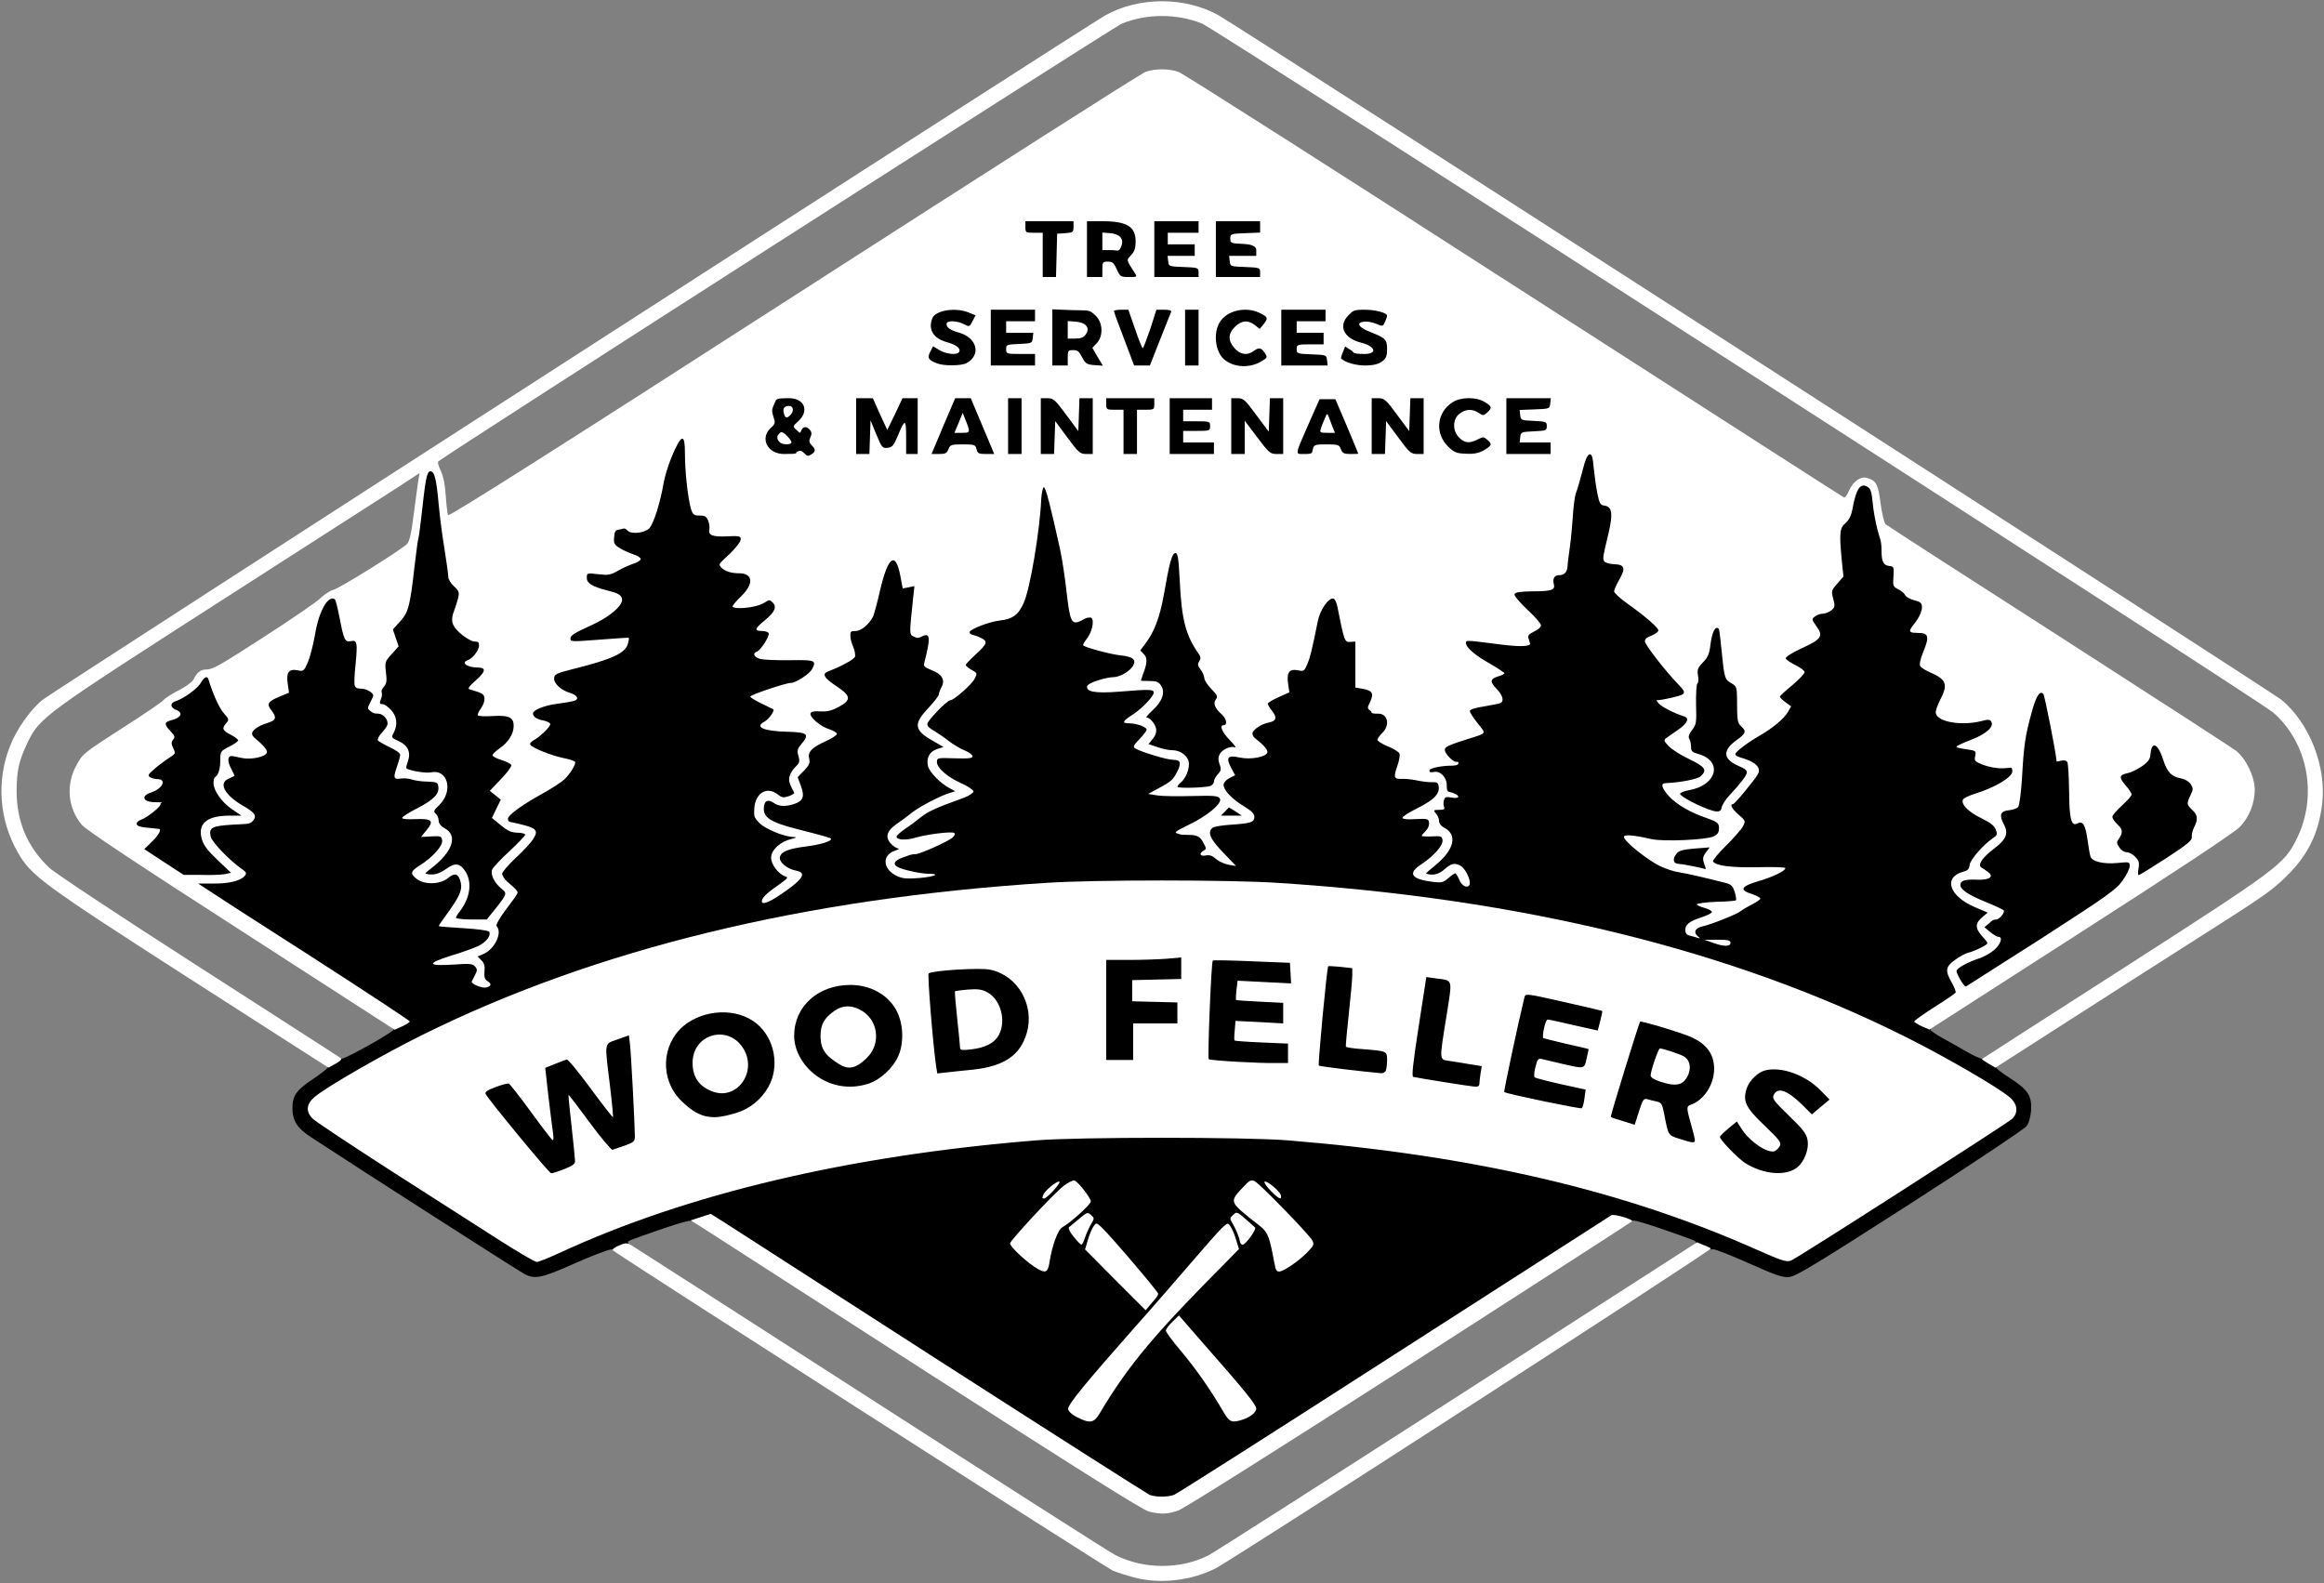 <?xml version="1.0" encoding="UTF-8"?> <svg xmlns="http://www.w3.org/2000/svg" id="outputsvg" version="1.1" viewBox="0 0 1208 823"><rect x="0" y="0" width="1208" height="823" fill="#808080" stroke="none"/><defs><style> .cls-1 { fill: #000; } .cls-1, .cls-2 { stroke-width: 0px; } .cls-2 { fill: #fff; } </style></defs><g id="l2yuooP7nJBKZTdAUFSnu6y"><g><path id="puwdQ0ocL" class="cls-1" d="M596.3,778c-1.1-.5-52.6-33.4-114.4-73.1l-112.2-72.2-4.8,1.2c-2.7.7-5.2,1-5.8.7-.5-.3-6.7,1.4-13.7,3.8-19.3,6.7-19.4,6.7-18.9,7.6.6,1-4.8,3.2-8.9,3.5-1.8.2-10.5,3.5-19.2,7.4-16.8,7.5-20.4,8.2-25.7,5.4-2.7-1.3-90.3-57.5-110.8-71-7.4-4.8-9.9-8.6-9.9-15.3s2.3-9.5,11-15.3c4.4-3,7.7-5.6,7.4-6-.8-.8,4.3-3.9,6.9-4.2,3-.4,27.9-14.4,27.3-15.4-.3-.4,1.1-1.6,3.2-2.5l3.6-1.8-8-5.1c-68.9-44.2-101.4-65.4-101.4-66.4s2.5-1.1,8.3-1.1c8.1.1,15.7-1.9,15.7-4.1s-1.5-1.8-3.2-3c-6.3-3.8-13.8-12.5-14.5-16.4-.8-5.3.8-6.7,7.6-6.8,15.7-.2,18.7-2.7,9.7-7.8-9.7-5.6-13.8-13.4-8.3-16.2,1.2-.6,2.3-1.3,2.5-1.4.1-.1-.5-1.6-1.4-3.3-.9-1.9-1.3-4.1-.9-5.3.6-1.9,1.2-2.1,5.9-1.4,6.3.9,8.6.8,12.2-.5l2.8-1.1-4.2-3.8c-6.4-5.8-5.3-9.6,3.6-12.2,2.3-.7,4.2-1.4,4.2-1.6s-.9-1.7-2.1-3.2c-2.9-4-1.8-6.3,4.1-8.8l5-2.1-.6-4.6c-.8-5.8.6-7.8,5.3-7.4,3.2.2,3.6-.1,5.4-4.2,1.1-2.4,2.7-8.7,3.6-14,1.8-10.9,5-17.6,8.9-18.6,1.4-.4,2.9-.3,3.4.2.4.5,1.6,4.7,2.5,9.4,2.4,12.2,2.3,12,5.5,12s3,.7,3.4,1.6c.3.8.1,5.8-.5,11.1-.6,5.2-.8,10.1-.5,10.9s1.9,1.4,3.5,1.4c3.1,0,6.1,2.2,6.1,4.5s-.5,2.6-1.2,4c-1.3,3-.1,4.5,3.9,4.5s6.5,7.7,2.2,11.6c-1,.9-1.9,2.1-1.9,2.5s2.5,1.9,5.5,3.3c6.2,2.8,6.6,4.1,4,11.6-1.9,5.5-2,5.3,1.1,4.6,1.4-.4,4.1-.2,6,.4,1.9.7,5.8,1.2,8.7,1.3,5.1.2,5.2.2,5.5,3.5.5,4.9-1.9,7.7-9.8,11.7-3.9,1.9-7,3.8-7,4.1s2.8.4,6.3.2c5.8-.3,6.2-.2,6.5,2,.2,1.3-.3,3.3-1.1,4.5-1.4,2.1-1.3,2.2,2.7,2.2s4.1.1,4.4,3.4c.4,3.9-3,8.1-11.1,13.6l-4.8,3.3,2.7,2.1c3.9,3.1,10.3,2.9,14.3-.5,3.6-3,6.1-2.8,7.9.6,2.2,4.3.8,9.7-4.7,17.5l-5,7.2,8.2.6c4.5.4,10.1.7,12.4.7,4.8,0,6.1,2,4.2,6.3-1.3,2.9-6.8,5.6-19.4,9.6l-9,2.8h10.4c12-.2,13.5.7,11.3,6.5-1.3,3.5-.5,4.8,3.3,4.8,1.9-.1,1.9-.2.3-1.4-1.3-.9-1.6-2.2-1.2-4.8.5-2.8.2-4-1.5-5.7-2.8-2.8-2.7-3.6.9-5.1,3.7-1.5,8-6.4,8-9.1s-.5-2.8-1.2-3.8c-.9-1.6-.3-3,4.5-9.3,5.2-6.9,7-10.8,4.9-10.8s-2-1.1-3.5-2.5c-4.6-4.3-3.7-6.7,5.9-16.1,5.6-5.4,8.4-9,8.2-10.1-.3-1.7-3.7-3.1-11-4.7-2.1-.5-2.8-1.2-2.8-3,0-2.9,5.8-7.4,18.2-14.2,9-5,13.2-8.4,15.4-12.5l1.3-2.7-5.9-1.1c-7.6-1.5-16.9-5.6-17.7-7.8s0-2.1,1.2-2.7c1-.6,3.7-2.7,5.9-4.7l3.9-3.6-3.9-.7c-4-.8-5.4-2-5.4-4.7s4.8-5.1,12.3-6c11.2-1.4,11.9-1.8,6.3-4-5.5-2-7.5-4.2-7.6-8.1,0-3.3.6-3.7,9.4-5.9,19.7-4.9,28.6-8.8,28.6-12.6s-1.1-1.5-10.7-.8c-19.3,1.4-18.8,1.4-18.8-1.8s.8-3.1,8.6-6.6c10.1-4.5,18.1-10.6,17.7-13.5-.2-1.5-1.8-2.3-6.8-3.6-9.5-2.3-11-3.4-11-7.7v-3.6l6.1.7c5.3.5,6.6.3,10.2-1.8,2.3-1.3,5.9-2.9,8.1-3.6l3.8-1.2-5.6-2.3c-8.1-3.3-8.7-4-8.4-9.4q.3-4.6,4.2-4.9c2.1-.2,4.3.1,4.9.7,1.9,1.9,6.7,1.2,9.1-1.2s5.8-13.3,7.6-24c.9-4.9,5.1-16.6,7.8-21.4.7-1.3,2.2-2.3,3.2-2.3,1.8,0,2,.7,2,8.3s1.4,22.8,3,28.6c1,3.6,1.4,4,4.8,4.3s3.8.6,4.6,4.3c.4,2.2,1,4.6,1.2,5.4.3,1.1,2.1,1.3,7.9.9l7.5-.5v3c0,2.3-1.2,4.2-5,8s-4.9,5.1-4.8,5.2c1.5,1.3,7.2,3.5,8.8,3.5,4.1,0,6,1.8,6,5.7s-.8,4.4-4.4,7.9l-4.3,4.4h4.3c2.5,0,6.3-1,8.9-2.2,5.3-2.6,7.8-1.8,8.3,2.6.3,2.2-.6,3.7-4.5,7.2-4.7,4.3-4.7,4.4-2,4.4s3,.7,3.4,1.6c.8,2-2.3,8-5.4,10.4l-2.3,1.8,3.3.8c1.7.4,8.7.6,15.5.5l12.2-.2v3.1c0,2.2-.9,4-3,6-3.3,3.1-4.7,3.7-18,7.5-5.2,1.5-9.9,3.1-10.3,3.5s1.7,1.8,4.7,3.1c6.6,2.9,7.2,5.1,2.5,9.7l-3.1,3,3.4.7c1.8.5,6.9.8,11.3.9,7.6.1,8,.2,8.3,2.5.2,1.3-.6,3.7-1.8,5.3-1.7,2.3-2,3.7-1.5,6.8.5,3.2.3,4-1.3,4.9-1.1.6-2.5,2.4-3.2,4.1-1,2.5-1,3.4.4,5.5,2.5,3.8,2,5.3-2.3,6.6-3.5,1-4.2.9-6.9-1.1-3.7-2.7-6.6-2-8.7,2-2.3,4.4-1.9,7.8,1.3,10.9,3.1,3.1,12.8,7.1,17.2,7.1s3.8,2.6-.6,3.3c-2,.3-5.1,1.8-7,3.2-4.7,3.6-4.6,7.2.1,11.4,2,1.7,4,3.1,4.5,3.1,2.4,0,.5,2.8-3.9,5.8-5.1,3.4-9.1,7.2-7.5,7.2,1.4-.1,16.7-11.4,17.1-12.6s-1-1.4-2.7-1.8c-4.5-.9-9-4.3-9-6.9,0-4.7,2.9-6.2,13.6-7.6,12.7-1.6,12.9-2.1,2.8-5.3-4.9-1.5-9.9-2.8-11.1-2.8-2.9,0-10.5-3.3-12.1-5.3-.8-.9-1.2-3.4-1-5.9.4-5.1,2.3-5.9,7.4-3.2,3.1,1.7,3.7,1.7,7.6.4,4.6-1.6,4.8-2.2,3.3-11-.6-3-.2-3.9,2.4-6.4,2.4-2.3,2.9-3.4,2.4-5.8-.7-3.8,1.5-6.1,9-9.5l6-2.7-4.1-1.4c-5.5-1.8-10.4-6.5-10-9.4.3-2.1.8-2.3,5.8-2.3s14.4-3.8,13.7-5.9-2.6-2.6-5.3-4.3c-7.8-5.2-9.4-8.6-4.9-10.3,1.5-.6,5.1-2.2,8.1-3.6,5.4-2.5,5.6-2.8,4.9-5.8-.3-1.7-.9-5-1.2-7.3-.5-4.2-.4-4.3,2.5-4.3s3.8-1,6.1-3.5c3.1-3.6,3.6-5,7.1-19.8,2.2-9.6,4.3-13.7,7-13.7s3.6,1.8,5,8.3c1.1,5.4,1.3,5.7,4.2,5.7h3.1l-.8,8.7c-.5,4.9-.9,10.6-.9,12.8v4c-.1,0,4.4,0,4.4,0,4.3,0,4.5.1,4.8,3.2.3,2.9-.6,7.4-2.2,11.4-.5,1.2.4,2,3.7,3.3,5.8,2.2,7.6,5.9,5.3,10.4-.9,1.7-1.6,3.6-1.6,4.3s-2.5,3.8-5.5,7-5.5,6.3-5.5,6.9c0,2.6,2.3,5,7.5,7.9,6.1,3.5,7,5.6,2.6,6.4-3.5.7-5.5,3.9-4.6,7.4.6,2.7,6.4,8.6,10.8,10.9,2.8,1.5,3.7,4.4,1.3,4.4s-16.3,6.7-17.1,8c-.3.6-3.8,3.1-7.6,5.6-8.7,5.8-9.9,7.7-6.8,11,1.2,1.3,2.8,2.4,3.6,2.4,2.6,0,1.2,2.8-1.6,3.3-4.2.9-5.7,4.1-3.6,7.4,2,3,7.7,5.6,11.4,5,2.9-.4,2.3-.7-4.9-2.9-3.7-1.1-4.6-1.8-4.8-3.9-.3-2.4.2-2.9,4.4-4.3,2.6-.9,5.4-1.6,6.1-1.6,2.1,0,15.7-5.8,17.9-7.6,1.7-1.4,1.4-1.5-4.4-1-3.5.3-8.8,1.3-11.8,2.2-10.6,3.1-15.3-1-7.4-6.4,2.3-1.5,6.1-4.3,8.5-6.3,4.1-3.2,8.1-5,22.8-10.3,2.6-1,4.7-1.9,4.7-2.2s-3-1.8-6.7-3.4c-8.9-4-12.3-7.3-12.3-11.8v-3.5l9,.7c9.5.7,11.4-.1,5.3-2.3-2.1-.8-5.6-2.8-7.8-4.6-2.2-1.7-5.7-4.2-7.7-5.4-5.2-3.1-5-5.9.5-11.4,2.3-2.4,6.8-6,9.9-8.1,5.7-3.7,10.8-8.8,10.8-10.7s-1.1-1.5-2.5-2.1c-3.8-1.7-3-4.4,2.5-9.5,2.8-2.5,5-4.9,5-5.3s-1.8-1.4-4-2.3c-2.3-.9-4-2.2-4-3.1,0-2.3,8.6-6.2,15.5-7s9.8-2.9,12.6-9.2c3.3-7.3,8.4-37.5,9.1-53.9.3-5.1.6-6,2.3-6.3,1.8-.2,2.3,1,4.9,12,5.4,23.4,6.5,29.4,8,42.6.8,7.2,1.8,13.7,2.1,14.2.8,1.3,4.2,1.3,5,0,.3-.5,1.9-1,3.6-1,2.7,0,2.9.2,2.9,4.1s-.8,5.5-2,7.5c-1.2,1.8-1.7,3.5-1.2,3.8,1.8,1.1,16.8,4.6,19.8,4.6s6,2.3,4.8,5.8c-1.1,3.3-6.8,7.2-10.4,7.2s-12,2.9-12,4c0,1.9,7.9,2.3,19.2,1.1,6.4-.7,12.2-1,12.7-.6,3.2,1.9-2.2,10-9.7,14.7-3.1,1.9-3.4,2.3-1.7,2.6,1.1.2,3.5.8,5.3,1.3,4.2,1.4,4.3,4.5.2,8.4-1.6,1.5-2.7,3.2-2.4,3.6.7,1.3,16.1,5.9,19.4,5.9,6.5,0,3.4,9.9-4.7,15-6.2,4-4.7,4.4,13.4,3.8l14.5-.5,1.1,2.5c1.1,2.3.8,2.8-3.6,6.8-2.7,2.4-7.8,5.8-11.5,7.6l-6.7,3.3,5.4.5c5.7.6,7.8,2.3,8.8,7.3s1.1,2.7,1.8,2.7,2.2,1.1,3.5,2.5,3,2.5,3.8,2.5-.7-2.3-3.7-5.4c-4.1-4.4-5.1-6.2-5.1-8.9s.6-3.9,1.3-4.4c.6-.6,5-1.3,9.7-1.6,13.9-.9,15.2-2.4,6.5-7.6-9.8-6-13.6-13.4-8.2-16.2,1.2-.6,2.3-1.3,2.5-1.4.1-.1-.5-1.6-1.4-3.3-2.8-5.8-1.9-6.7,6.6-6.4,4.1.2,8.9-.2,10.5-.8l3-1.1-4.3-3.7c-2.6-2.3-4.2-4.5-4.2-5.9,0-2.7,4-5.9,8.5-6.7,4.1-.8,4.1-1,1.5-4.3-3.4-4.3-2.6-6.1,3.5-8.8l5.5-2.5-.7-4.5c-.7-5.7.8-7.7,5.5-7.3,3.3.3,3.5,0,5.3-4.5,1.1-2.7,2.6-9,3.5-14,1.8-10.5,3.7-15.2,7-17.4,4.3-2.8,5.7-1.5,7.4,7.2q2.7,13.3,5.8,13.7l2.7.3v12c0,11.2.1,12,2,12.3,5.1.8,6.4,1.3,7,3.2.3,1-.1,3.3-1,4.9-1.4,2.8-1.4,3.1.4,4.1,1.1.5,2.8,1,3.8,1,4.9,0,6,7.6,1.7,12.1l-2.5,2.6,5.6,2.3c6.5,2.6,7.4,4.6,5.1,11.4q-2,5.9.7,5.2c1.3-.3,4-.1,6.1.5s6.1,1.1,9,1.2c5,.2,5.1.3,5.4,3.5.5,4.9-1.9,7.7-10.6,12.2l-7.7,4,6.5-.2c6.4-.3,6.5-.3,6.8,2.4.2,1.5-.1,3.5-.6,4.5-.9,1.6-.5,1.8,3.1,1.8s4.2.2,4.5,3.2c.4,3.8-3.6,8.7-10.9,13.5-5.5,3.6-5.3,5.3,1,6.3,2,.4,4.6.8,5.8,1.1,1.3.2,3.3-.5,5.1-2.1,4.1-3.4,6-3.2,7.8,1,1.3,3.3,3.4,4.8,3.4,2.5s-4.8-9-7.4-9-2.1,1.4-4,3.1c-2.8,2.4-4.2,3-7.3,2.7-5.4-.4-5.1-2.6,1.1-7.5,5.7-4.5,9.1-10.1,8.1-13.3-.4-1.1-2-2.7-3.6-3.5-2-1.1-2.9-2.3-2.9-3.9s-.7-2.9-1.5-3.6c-2.3-1.9-1.8-4,1-4s2.5-.5,2.5-2.5.6-3,1.3-3.7c1.8-1.6.5-8.7-1.9-10.5-.9-.7-2.8-1-4.1-.7-1.9.5-2.3.2-2.3-1.9s.4-2.6,6.1-3.2l6-.7-2-2.2c-1.2-1.2-2.1-3.4-2.1-4.8,0-2.8.5-3.1,14.2-7.4l5.6-1.8-3.4-4.4c-1.9-2.5-3.4-5.5-3.4-6.7,0-1.9.8-2.3,7.6-3.3,10.8-1.7,11.2-2.1,6.4-7-3.7-3.9-3.9-6.9-.5-8.2,1.4-.5,2.5-1.2,2.5-1.4,0-.3-2.9-2.1-6.4-4.1-7.9-4.4-11.6-8-11.6-11.2s0-2.5,7.3-1.8c3.9.3,9.9,1.1,13.2,1.6s7.5.9,9.2.9c3.1,0,3.2-.2,2.7-2.9-.5-2.6-.2-3.1,2.7-4.6,1.9-1,3.6-1.9,3.9-2.2s-2.9-3.4-6.9-7.2c-5.7-5.4-7.2-7.3-6.9-9.2.3-2.3.6-2.4,9-2.5,9.4-.2,12.3-.8,11.3-2.4-.4-.6-.4-2.2-.1-3.6.5-1.7,1.3-2.4,3.1-2.4s2.6-.4,3-.9c.9-1.6,3.4-20.1,4-29.8.3-5.1,1-10.5,1.7-12,.6-1.6,2.1-6.6,3.3-11.3,1.9-7.7,2.3-8.5,4.7-8.8s2.5-.1,3.2,7c.4,4,1.2,10,1.9,13.3,1,5,1.6,6,3.7,6.5,4.2,1,4.7,4.7,2.2,15.3-1.2,5-2.2,10.4-2.2,11.9,0,2.5.3,2.7,4.8,3,4.3.3,4.7.5,5,3.1.2,1.7-.7,4.5-2.2,7.2-1.4,2.4-2.6,4.6-2.6,4.9s3,2.6,6.8,5.3c16.7,11.8,19.5,15.9,12.7,18.7-1.9.8-3.5,1.7-3.5,2,0,.9,12.9,16.7,17.3,21.3,2.6,2.7,3.8,4.7,3.4,5.7-.8,2-4.8,3.6-8.7,3.6s-4.4,1.9,1.2,4.4c2.9,1.4,6.1,2.7,7.1,3s1.7,1.5,1.7,3.1c0,2.3-4,6.1-10,9.5-2.4,1.4,2.2,5.4,11.2,9.7,6.7,3.3,7.8,4.1,7.8,6.4,0,4-3.2,6.2-9.8,6.6-5.9.5-11.2,2-11.2,3.3s7.8,7.9,12.2,10.1,7,3.2,10.3,4.3q6,2.1,6,6.1c0,3.4-.4,4.2-2.8,5.3-3.8,1.8-27.8,2.8-34.3,1.4-2.7-.6-6.7-1.4-8.8-1.7l-3.9-.6,6.4,5.6c7,6.2,16.3,11.1,23.1,12.1,2.4.3,7.9,1.5,12.3,2.6,16.1,3.9,14.9,3.3,16.4,8.3.7,2.5,1,4.9.7,5.3-.4.4-4.9.9-9.9,1.2-7.1.4-8.5.7-5.9,1.2,2.7.6,3.3,1.2,3,2.9-.2,1.6-1.6,2.6-5.4,3.8-5.7,1.8-8.4,3.6-8.4,5.7s2.7,1.7,3.3-.5c.3-1.2,1.8-2.2,3.8-2.6,4.6-1,18-6.4,19.9-8,.8-.7,3.3-2.2,5.5-3.3,3.5-1.8,3.7-2.1,2-2.7-5.5-1.8-6.5-2.6-6.5-4.7s.9-2.6,6.3-4.1c3.4-1,8-2.6,10.2-3.7l4-1.8-14.5-.2c-15.3-.2-21.2-1.4-21.8-4.4-.3-1.1,1.9-4.1,6-8,3.5-3.4,7.4-7.6,8.6-9.3l2.2-3.2-3.5-2.8c-3.7-2.9-4.5-5.8-2.1-7.7,2.7-2.1,12.6-14.9,12.6-16.2s-3.3-3.8-8.2-5.4c-6.9-2.1-4-6.3,9.4-13.9,5.7-3.2,14.8-11.2,14.8-12.9s-1.1-1.7-2.5-2.6c-3.8-2.5-3.1-4.7,3-9.5q8.4-6.7,2.8-9.3c-3.3-1.6-4.9-3-5.1-4.5-.3-1.9.9-2.8,8.2-6.2,4.8-2.2,8.9-4.6,9.2-5.5.3-.8-.4-2.8-1.6-4.4-2.8-3.8-2.3-6.4,1.5-7.6,7.9-2.3,7.7-2.2,7-7.6-.6-4.7-.5-5.3,2.4-8.6,3.2-3.5,3.2-3.6,2.4-11.2-1.5-14.2-1.1-17.6,2-20.3,1.9-1.7,3-3.9,3.7-7.9,1.9-10.5,4.6-13.6,9.5-11,1.9,1,2.3,2.3,2.9,8.2.3,3.9,1.5,10.5,2.6,14.6,1.1,4.2,2,9,2,10.6,0,5.5,1,7.5,3.9,7.8,2.5.3,2.6.5,2.3,5.5-.2,4.9-.1,5.3,2.7,6.7,1.6.9,3.1,2.2,3.4,3s2.4,2,4.6,2.6c3.9,1,4.1,1.3,4.1,4.8s-.9,5.1-2.5,7.4c-3.1,4.6-3.1,4.8-.1,4.8,6.1,0,6.9,2.5,3.6,11.2s-2,5.7-2,6.1,2.2,1.8,5,3.1c2.7,1.3,5.6,2.9,6.5,3.6,2.3,1.9,1.8,7.4-1.1,13-3,5.8-2.5,7.1,3.3,9.1,3.4,1.1,9.5.9,19.5-.7,3.1-.5,3.7-.3,4.3,1.5,1.1,3.5-2.7,7.6-9.5,10.1-6.1,2.3-6.6,3.9-1.2,4,1.8,0,2.2.6,2.2,3s.6,3.2,3.8,4.6c2.1,1,6.2,1.7,9.5,1.6,5.6,0,5.7.1,5.7,2.7,0,4-7.2,8.8-19,12.6-3,1-5.9,2.1-6.3,2.5-1.5,1.3,3.3,5.7,9.2,8.4,3.4,1.5,6.5,3.6,7.1,4.6,1.3,2.4,1.3,7,0,7s-3.6,2.6-6.9,5.8c-4,3.9-6,6.8-6.3,8.7-.2,2.2-1,3-3.2,3.6-3.3.9-6.6,3.6-6.6,5.5,0,2.8,6.2,8.3,12.5,10.9,3.6,1.6,6.5,3.4,6.5,4.1s-1.1,2.1-2.5,3-2.5,2.6-2.5,3.8,1.1,3.3,2.5,4.6c3.8,3.6,3.2,5.7-2.2,8.1-9.8,4.3-13.2,6.2-15,8.1-1.7,1.9-1.6,2.1,1,7.1,1.5,2.9,2.7,5.8,2.7,6.5s-4.8,4.4-10.7,8.2l-10.6,6.9,3.6,1.7c2,1,3.4,2.1,3.1,2.5-.2.4,2.6,2.5,6.3,4.5,3.8,2,9.4,5.3,12.6,7.1,3.2,1.9,6.9,3.6,8.2,3.7,2.9.4,7.8,3.4,7.1,4.4-.3.4,2.9,2.9,7,5.5,9.5,6.1,11.6,9.3,11.2,16.8-.3,3.5-1.1,6.6-2.4,8.3-1,1.4-28.2,19.6-60.4,40.3-47.5,30.5-59.3,37.7-62.7,38.1-3.6.4-6.6-.6-21.4-7.2-9.5-4.2-17.8-7.5-18.6-7.2-1.7.7-9.5-2.3-8.8-3.4.5-.9.4-.9-18.9-7.6-7-2.4-13.2-4.2-13.6-3.9-.5.3-3,0-5.8-.6l-4.9-1.2-112.2,72.2c-61.7,39.7-113.3,72.6-114.7,73.1-3.1,1.2-12.1,1.2-15.1,0ZM570.8,733.4c13-22,26.1-38.2,52.9-65.5,10.1-10.2,18.3-19.3,18.3-20.2,0-2.4-3.1-9.7-4-9.7s-12.6,12.8-24.5,27c-4.3,5.2-14.7,17.2-23,26.5-21.1,23.7-34.5,39.8-34.2,41,.4,1.2,8.5,5.5,10.4,5.5s2.6-2.1,4.1-4.6ZM647.2,736.1c1.3-.5,3-1.6,3.7-2.5,1.6-1.9,0-4-22.6-29.9l-15.6-17.9-3,3-2.9,2.9,8.2,9.8c7.6,9,15.4,20.3,22.3,32,2.9,5,3.4,5.1,9.9,2.6ZM599.6,671c-15.2-18.3-28.4-33-29.7-33s-3.9,7.5-3.9,9.8,6.6,8.3,14.8,16.5l14.7,14.7,2.7-3.2c2.2-2.7,2.4-3.6,1.4-4.8ZM544.5,655.3c1.4-9.5,4.4-17.2,7.3-18.8,1.5-.8,5.3-3.8,8.5-6.7l5.9-5.3-3.7-4.7c-2-2.7-4.1-4.8-4.8-4.8-3,0-32.2,30.4-31,32.3.4.7.8.6,1.1-.3.7-2.3,4.4-6,5.9-6s1.6,2.5-.2,4c-1.4,1.2-1.3,1.5.5,3.5,2.2,2.4,2.7,5.5.8,5.5s.7,1.4,3.2,3,4.8,3,5.1,3,1-2.1,1.4-4.7ZM668.6,657.9c2.1-1.3,3.1-2.5,2.7-3.5-.3-.8.6-2.9,2.1-4.8,2.2-2.9,2.3-3.6,1.1-4.6-1.9-1.5-2-4-.2-4s5.2,3.7,5.9,6c.3.9.7,1,1.1.3s-4.2-6.4-10.9-13.6c-11.9-12.9-19.1-19.4-20.1-18.3-.4.3-.1.6.5.6s1.2.7,1.2,1.5c0,2-2.8,1.9-3.2-.1s-1.3-.2-3.6,2.8l-3.3,4.3,4.3,3.9c2.4,2.1,6.1,5.2,8.3,6.8,5.1,3.8,6,5.5,8.1,16.1,1,4.8,2,8.7,2.2,8.7.3,0,2-.9,3.8-2.1ZM289.6,650.4c66.5-30.8,150.5-50.7,247.9-58.6,21.7-1.8,111.3-1.8,133,0,96,7.8,174,25.9,242.7,56.4,13.9,6.1,16,6.8,18,5.7,4.7-2.5,111.4-71.3,113.6-73.2,5.4-5,2.7-7.9-20.6-21.9-84.7-50.7-199.7-84.6-326.7-96.3-58.6-5.3-128.4-5.3-187,0-126.7,11.7-241.4,45.4-326.1,96-23.9,14.3-26.1,16.5-21.1,21.8,1.2,1.4,20,13.8,41.7,27.8,21.7,13.9,47.1,30.1,56.4,36.1,9.3,5.9,17.2,10.8,17.6,10.8s5.2-2.1,10.6-4.6ZM563,642.7c0-.7.9-3,2-5.1,1.8-3.6,1.9-5.7.2-5.6-.4.1-2.4,1.6-4.5,3.5l-3.9,3.4,2.3,3c2.1,2.9,3.9,3.3,3.9.8ZM651,639c0-.3-1.9-2-4.1-3.9-4.7-3.9-6.9-3.2-4.4,1.5.8,1.6,2,4.3,2.6,5.9l1.1,3,2.4-3c1.3-1.6,2.4-3.2,2.4-3.5Z"></path><path id="pUuelRb0g" class="cls-1" d="M268.1,590.8c-9-11-16.6-21.1-16.9-22.3-.3-2,.4-2.6,5.4-4.4,3.1-1.2,6.6-2.1,7.7-1.9,1.3.2,5.6,5.2,11.6,13.4,5.3,7.3,9.8,13,9.9,12.9.4-.3-2.3-24.7-3.3-31.2-.5-3-.4-3.2,6.5-5.9,4.2-1.6,7.4-2.4,7.9-1.8.4.5,5,6.7,10.1,13.8,5.2,7.1,9.6,12.4,9.8,11.8s-.4-6.9-1.2-13.9c-2.5-20.5-2.8-19.4,5-22.2,3.6-1.3,6.8-2,7.1-1.7.7.6,3.1,40.2,3.2,51.2v6c.1,0-6.1,2.2-6.1,2.2-3.5,1.2-6.8,2.2-7.5,2.2s-5.3-5.6-10.3-12.6c-5.1-6.9-9.4-12.3-9.6-12.1-.3.2.2,6.6,1.1,14.2,2.1,19.2,2.4,17.6-4.3,20.3-3.2,1.2-6.7,2.2-7.7,2.1-1.3,0-7.6-6.8-18.4-20.1Z"></path><path id="p1Ajzdwzti" class="cls-1" d="M914.1,609.4c-2.5-.9-6.1-2.6-8.1-3.9-4.7-3-13-12.2-13-14.5s7.9-9,9.7-9,2.3,2,4.1,4.5c5.7,8.1,15.2,13.1,16.9,8.9.4-1.2-1.9-4-8-9.8-6.9-6.5-8.7-8.8-9.2-11.8-1.5-7.9,2-15.1,8.5-17.8,4.6-1.9,15.6-.9,21.5,2,5.2,2.5,15.5,11.4,15.5,13.4s-8.5,8.6-10.2,8.6-3.4-2.1-5.8-4.6c-5-5.1-9.5-7.8-11.6-7-2.8,1.1-1.3,3.5,6,10,7.9,7.1,10.6,11.4,10.6,16.8s-3.9,11.8-8,14c-4.3,2.2-12.8,2.3-18.9.2Z"></path><path id="pByguTmlK" class="cls-1" d="M872,593c-6-1.9-5.8-1.6-8-13.1-1-5.3-1.2-5.5-5-6.6l-3.9-1-2.2,6.6c-1.2,3.6-2.3,6.7-2.4,6.9-.8.9-14.5-4.2-14.5-5.3s3.4-12.2,7.5-25.5,7.5-24.4,7.5-24.6c0-2.1,27.5,6.1,33,9.8,5.7,3.9,8,8.2,8,15.2s-.8,7.7-1.9,10.2c-1.8,3.9-7.5,9.4-9.9,9.4s-2.1,1.8-.2,8.6c2.7,9.2,2.6,11.4-.2,11.3-1.3-.1-4.8-.9-7.8-1.9ZM874.5,560.5c3.3-3.2,3.3-7.9.2-10-1.3-.8-4.4-2.1-7-2.9l-4.6-1.4-2.2,6.5c-1.1,3.5-1.9,6.6-1.8,6.7.9.7,9.6,3.4,11.2,3.5,1,.1,2.9-1,4.2-2.4Z"></path><path id="p1FESLOLWl" class="cls-1" d="M362.1,579.3c-6.8-2.4-13.6-9.8-15.7-16.9-4.6-16.1,3.3-31.3,18.8-35.9,15-4.4,29.3.8,35.5,12.9,2.3,4.2,2.7,6.4,2.7,13.1.1,7.1-.2,8.6-3,13.5-5.6,9.9-15.3,15.1-27.8,14.9-3.4,0-8.1-.8-10.5-1.6ZM381,565.3c3.4-2,7-8.1,7-11.7s-3.7-10.4-7.3-12.6c-8.5-5.2-19.7,1.3-19.7,11.5s11.6,17.8,20,12.8Z"></path><path id="pAdOC4Vgk" class="cls-1" d="M800.5,573.3c-11-2.5-20.1-4.6-20.3-4.8-.3-.3,11.4-52.4,12-53s40.9,8.4,41.7,9.1c.6.5-2.1,12.4-2.8,12.4s-6.4-1.4-13.6-3c-7.1-1.6-13-2.8-13.1-2.7s-.4,1.8-.8,3.9l-.7,3.6,7,1.6c3.8.9,9.2,2.1,12,2.7s5.1,1.4,5.1,1.9-.5,3.1-1.2,5.9c-1.4,6.1-1.8,6.2-14.6,3.1-4.6-1.1-9-2-9.7-2-1.5,0-3.7,6-2.6,7.1.3.4,6.3,1.9,13.4,3.4l12.7,2.8v3.6c-.2,5.2-1.4,8.6-3,8.8s-10.5-1.9-21.5-4.4Z"></path><path id="pifQCfaFF" class="cls-1" d="M433.9,566c-13.8-2.4-22.2-12.8-22.2-27.6s12-27.4,30.3-27.4,11.8,1.2,17.7,5.2c6.6,4.5,9.6,10.5,10.1,20.3.4,6.8.1,8.9-1.8,13.3-5.1,11.8-19.5,18.7-34.1,16.2ZM450.2,548.1c3.3-3.5,3.8-4.7,3.8-8.8,0-11.2-10.8-18.7-18.9-13.1-5.3,3.6-7.6,7.3-7.6,12.3s2.3,8.7,7.6,12.3c5,3.5,10.2,2.6,15.1-2.7Z"></path><path id="p5pMKo6bV" class="cls-1" d="M748,563.3c-8.5-1.4-15.6-2.6-15.7-2.7s1.6-12.2,3.9-26.9c4-25.5,4.3-26.7,6.4-26.7s12.5,1.8,13,2.3-1,9.2-2.8,20c-1.7,10.9-2.9,20-2.7,20.2.3.2,4.9,1.1,10.4,2,5.4.8,10.1,1.8,10.3,2s.1,3.1-.3,6.4q-.7,6.1-3.8,6c-1.8-.1-10.2-1.2-18.7-2.6Z"></path><path id="pSBEDVvwD" class="cls-1" d="M485.6,555.3c-1.3-8.5-4.8-48.4-4.3-49.6.8-2,27.8-4.1,34.4-2.7,10.4,2.3,17.7,10.2,19.6,21.3,2.2,12.9-2.7,23.6-13.3,29-4.5,2.2-8,3-19.5,4.2-7.7.8-14.5,1.5-15.2,1.5s-1.4-1.7-1.7-3.7ZM512.9,542.1c6.8-3.4,9-12.2,4.8-19.6-3.1-5.6-8.1-7.9-15.2-7-5.3.6-5.4.6-4.9,3.8.6,5,2.4,22.4,2.4,24.1s.9,1.4,4.8,1c2.6-.4,6.2-1.4,8.1-2.3Z"></path><path id="pzDWmdHaM" class="cls-1" d="M700.1,557.1c-10-1-15.6-2-15.8-2.8-.5-1.3,4.5-52.5,5.1-53.1s3.6,0,7.5.4l7.1.7v4.1c0,2.2-.7,10-1.5,17.1-.8,7.2-1.5,14.6-1.5,16.6v3.7l8.8.6c12.4,1,12.2.9,12.2,6.6s-.3,5.5-.6,6.4c-.7,1.9-.8,1.9-21.3-.3Z"></path><path id="pSoPUEgCY" class="cls-1" d="M642.2,553c-7.9-.4-14.6-1.1-14.9-1.4-.7-.7,1.3-52.5,2.1-53.3.2-.3,9.8-.1,21.3.4l20.8.8.3,6.4.3,6.4-13.9-.8-14-.7-.4,4-.3,4,5,.6c2.7.3,8.3.6,12.3.6h7.2v13.1l-12.5-.7-12.5-.7v4.2c0,2.2.3,4.2.8,4.2.4.1,6.6.4,13.7.8l13,.6v12h-7c-3.8.2-13.4-.1-21.3-.5Z"></path><path id="pQ59XEpOh" class="cls-1" d="M574,525v-27h11.3c6.3,0,15.5-.3,20.5-.6l9.2-.7v13.2l-12.7.3-12.8.3v9l11.8.3,11.7.3v12.9h-23v19h-16v-27Z"></path><path id="pL1RvKKoz" class="cls-1" d="M1018.1,510.6c-3.3-5.3-2.8-7.9,2.2-10.3,2.3-1.1,5.9-2.6,8-3.3,5.7-1.8,13.4-9,9.6-9s-2.4-.9-4.1-2.1c-4-2.9-3.4-5.8,1.6-8.4,2.2-1.1,4.1-2.5,4.3-3,.1-.6-3-2.3-7-3.9-11-4.4-14.7-7-14.7-10.5s1.9-4.4,7.8-4c7.7.4,9.3-.6,4.7-3.1-4.7-2.5-2.6-7.2,6.2-13.9,5.1-3.8,6-6.3,3.8-9.7-.9-1.4-1.5-3.9-1.3-5.7.3-2.9.6-3.2,4-3.5,2-.2,4.2-.9,4.8-1.7.7-.8,1.6-7.7,2.1-16.2.5-8.1,1.3-17,1.8-19.8,1.5-7.9,5.1-20.8,6.3-22.2,1.3-1.6,4.4-1.7,5.4-.2.3.6,1.7,7.4,3,15.2,3.3,19.5,3,18.7,5.9,18.7s2.7.6,3.2,1.3c.4.6.8,7.1.8,14.2.1,15.2.7,17.7,3.9,16.9s4.6,1.4,5.7,9.3c.5,3.7,1.2,7.6,1.5,8.5.8,2.7,6.6,4,13.9,3.3l6.5-.7v3.4c0,2.4-1.1,5.1-3.7,8.7-3.4,4.6-8.3,8.1-42.6,30.1-21.4,13.8-39.5,25-40.2,25s-2.3-1.5-3.4-3.4Z"></path><path id="pucDq8C9J" class="cls-1" d="M236,477.1c0-1,.8-2.9,1.9-4.2,5.1-6.7,6.3-12.6,3.6-17.9-2.5-4.9-4.6-5.3-9.3-1.9-3.2,2.4-5,3-7.9,2.7-5.4-.4-5.1-2.6,1-7.3,5.7-4.4,9.2-10.3,8.2-13.5-.4-1.1-2-2.7-3.6-3.5-2-1.1-2.9-2.3-2.9-3.9s-.7-2.9-1.5-3.6c-2.2-1.8-1.9-2.9,2-6.7,6.5-6.3,4.1-16.2-3.6-14.6-1.7.3-5.5,0-8.5-.7-5.7-1.4-6.6-2.9-4.4-7,1.7-3.1-.5-6.9-5-8.8-4.3-1.8-4.3-1.9-1.9-8,1.2-2.8,1.1-3.7-.1-6-.8-1.5-2.9-3.4-4.7-4.2-3-1.4-3.1-1.7-2.6-6,.3-2.5,1.2-5.3,2-6.2,1.1-1.2,1.3-3,.8-7.1-.7-5.2-.6-5.6,2.8-9.3,3.3-3.7,3.4-4,2.1-7.4-1.8-5-1.8-5.2,2.5-9.9,4.4-4.9,5.1-7.6,7.6-29,.9-7.3,1.7-13.6,1.9-14,.2-.3.9-5.1,1.5-10.6.7-5.5,1.7-13.3,2.3-17.2,1-6.7,1.3-7.3,3.5-7.3,3.2,0,4,2.4,5.3,17,.6,6.7,2,17.4,3.1,23.8,1,6.4,1.9,12.7,1.9,14s1.3,3.5,3.1,5.1c2.7,2.5,3,3.2,2.3,6.7-.4,2.2-1.4,5.4-2.1,7.3-.8,1.9-1.2,4.4-.9,5.7.7,2.7,7,7.8,10.9,8.8,2.1.5,2.7,1.2,2.7,3.2,0,3.2-3.6,8.4-5.7,8.4-3.1,0-.2,1.4,4,1.9,6,.8,6.2,3.4.6,8.3-3.9,3.3-4.2,3.7-2.1,3.8,4.1,0,6.2,1.8,6.2,5.3s-.7,4.2-1.5,5.3c-.8,1-1.5,2.1-1.5,2.4s3.4.4,7.5.2c9.1-.4,10.5.4,10.5,6.2s-2.5,9.3-7.3,12.6l-3.7,2.5,4.8,1.5c6.7,2.1,6.7,4.5.1,11.5-5.2,5.5-5.2,5.6-3.1,7.1,2.7,1.8,2.8,3.9.4,8.5l-1.8,3.6,3.9,3.3c2.7,2.2,5.3,3.4,8.3,3.8,6.5.7,5.7,2.8-4.1,11.9-9.8,9-10.3,10.7-5,16s3.5,4.2,3.5,5.2c-.1.9-2.3,4.4-5.1,7.9l-4.9,6.2h-9c-8.1,0-9-.2-9-1.9Z"></path><path id="pSMPgU2T4" class="cls-1" d="M84.3,449.2c-5.7-3.7-10.3-7.2-10.3-7.7s1.8-2.9,4.1-5l4-4-5.8-1c-4.8-.9-5.9-1.4-6.1-3.2-.3-1.7.5-2.6,3-3.7,1.8-.8,4.7-2.6,6.3-4l3-2.6h-2.7c-7.2,0-8.2-4.4-1.6-7.5,4.6-2.2,6.1-4.5,3-4.5-8.2,0-6.2-5.5,4.2-11.9,3.1-1.9,3.3-2.4,3.1-7.1-.1-3-.8-5.7-1.8-6.8-2.8-3-2.1-5.8,1.5-6.8,3.8-1.1,4.7-2.9,1.8-3.7-2.9-.7-2.7-5.3.2-6.2,4.2-1.3,11.3-6.4,13.1-9.4,2-3.4,5.4-4.1,6.3-1.3,2.4,7.8,5.9,15.3,7.9,17.2,2.9,2.7,3.1,4.6.9,7.1-1.5,1.6-1.3,1.9,2.5,3.9,5.6,2.8,5.4,5.1-.6,8.1s-4.8,2.4-4.8,7.4-.7,6-1.9,7.9q-2,2.8.4,7.3c1.5,2.9,4.2,5.7,7.2,7.7,6.5,4.2,6.2,5.6-1.1,5.6s-11.5,1.4-13.6,4.7c-2.7,4,.1,10,8.1,17,3.5,3.1,6.4,6.2,6.4,6.9,0,1.7-4.9,2.4-16.4,2.3h-10.1c0-.1-10.2-6.7-10.2-6.7Z"></path><path id="p7GfVi861" class="cls-1" d="M1110.4,452.2c.5-3.2.2-4.2-1.7-6-1.2-1.1-3.2-2.2-4.5-2.4-1.3-.1-3.1-1.5-4-3-1.5-2.6-1.5-3,.2-5.8q1.8-3.1-.8-5.5c-4-3.7-3.4-6.6,2.5-11.9l5.1-4.6-3.2-3.6c-4-4.6-3.7-7.6.9-8.5,1.8-.4,5.2-2,7.5-3.6,3.4-2.4,4.2-3.6,4.6-6.8.9-7.4,5.6-5.4,8.5,3.7,2,6.1,4.2,8.5,9.1,9.4,3.5.6,6.4,3.6,6.4,6.5s-.7,2.9-1.5,4.5c-1.4,2.7-1.3,3,1,5.4,2.7,2.8,3.2,6.8,1.4,10.3-.7,1.2-1.2,3.5-1.3,5.1-.1,2.6-1.5,3.8-13.6,11.7-7.4,4.8-14.3,8.8-15.4,8.8-1.6.1-1.8-.4-1.2-3.7Z"></path><path id="pc6K60YRS" class="cls-1" d="M880,451.5c-3-.7-6.7-1.4-8.2-1.4-2.4-.1-2.8-.5-2.8-2.8.1-4.3,2.2-6.2,7.4-6.8,2.5-.3,6.6-.7,9.1-1,5-.5,5.6.3,2.6,4.2-1.6,1.9-1.8,3-1,4.9q1.8,4.9-7.1,2.9Z"></path><path id="pDGZjmqZv" class="cls-1" d="M897,428.4c-.6-1.4-1-2.9-1-3.3s-2.1-1.4-4.7-2c-2.7-.7-8.1-2.9-12.1-4.9-5.8-2.9-7.2-4-7-5.6.2-1.5,1.3-2.2,4.5-2.8,7.3-1.2,13.3-5.7,13.3-10.1s-4.4-5.7-8.4-6.8c-2.9-.8-3.6-1.5-3.6-3.4s-.5-3.5-1.1-4.9c-1-2.1-.8-2.9,1.4-5.8,2.4-3.1,2.5-3.9,2.2-13.5-.2-5.8.1-10.5.6-10.9.5-.3.7-2.1.3-4-.5-3-.2-3.9,3-7.4,2.8-3.2,3.6-4.8,3.6-7.9,0-4.9,1.5-9,3.6-9.8,2.6-1,3.2.7,4.3,12.2,1.4,14.1,1.6,14.7,5.2,16.7,2.7,1.6,2.9,2.2,2.9,7,0,9.7.5,13.6,2.3,15.6,2.8,3,2.1,5.7-2.4,8.7-2.2,1.6-4.4,3.6-4.9,4.5-1.3,2.4,1.2,5.4,6,7.4,5.5,2.2,5.3,4.9-.8,12.3-2.7,3.2-5.6,6.4-6.5,7.2-1,.7-1.7,2.5-1.7,4,0,2.2.7,2.9,3.5,4,3.6,1.3,4.4,2.8,2.3,4.9s-3.8,1.4-4.8-1.4Z"></path><path id="pYMgWZSXy" class="cls-1" d="M634,423.7c0-1.7,3.2-4.7,4.9-4.7s7.1,3.3,7.1,4.7-1.8,1.3-6,1.3-6-.4-6-1.3Z"></path><path id="pDmktPvIb" class="cls-1" d="M611,409c0-1,.7-2.3,1.6-3.1,2.1-1.7,4.4-6.3,4.4-8.8s-4.6-6.1-8.5-6.1-12.5-2.8-12.5-4.1,1-2.3,2.2-3.9c1.8-2.5,2-3.4,1-5.4-.6-1.3-2-2.7-3.1-3.1-3-.9-2.6-2,1.8-6,7.8-7.1,7.1-13.5-1.5-13.5s-5.1-.3-2.7-7.1c1.6-4.5,1.6-4.9,0-6.7-2.3-2.5-2.2-3.9.9-7.9,4.4-5.8,7.3-13.6,9.4-25.4,3.3-19.1,4.1-21.4,7-21.4h2.5l.7,14c.7,13.8,2.7,26.5,4.9,30.8.6,1.2,2.2,3.7,3.6,5.4,1.6,2.3,2.3,4.3,2.1,6.8-.1,1.9.3,4,1,4.7s1.2,2.1,1.2,3.3,1.6,3.6,3.5,5.5c3.6,3.5,4.3,5.8,2.4,7.7s-.2,2.1,2.5,4.9c4,4.1,4.4,5.5,2,7.9-1.6,1.5-1.4,1.9,2.5,5.9,4.9,5,5.2,6.5.9,6.4-4.6-.2-7,3.1-5.5,7.7.9,3.1.8,3.8-1.1,5.8-1.2,1.3-2.2,3.1-2.2,3.9,0,2.3-5.2,3.7-13.7,3.6-6.3,0-7.3-.2-7.3-1.8Z"></path><path id="pjlLXloFf" class="cls-1" d="M417.6,237.1c-.3-.4-3.9-.6-8-.3-7,.4-7.6.3-10-2.1-3.5-3.5-3.6-9.9-.2-13,2-1.8,2.2-2.5,1.4-4.9-1.2-3.3-.5-7,1.8-9.2,2.3-2.4,12.6-2.2,14.7.2,2.6,2.9,2.2,8.8-.8,11.7-1.6,1.4-2.2,2.6-1.5,3,.5.3,1,.1,1-.4,0-1.6,4.6-1.3,6,.4.7.9,1,2.7.7,4.4-.4,1.9-.1,3.3.8,4.1.8.7,1.5,2.1,1.5,3.1,0,2.8-6,5.3-7.4,3Z"></path><path id="pOpSsRJIq" class="cls-1" d="M444,221.5v-15.5h10.7l3.3,7.3,3.2,7.2,3.4-7.2,3.4-7.3h10v31h-8v-14.5c-.1,0-2.4,5.5-2.4,5.5-2.3,5.2-2.6,5.5-6.3,5.8s-3.8.2-6-5l-2.2-5.3v13.5h-9.1v-15.5Z"></path><path id="pP7qmtOYd" class="cls-1" d="M483,236.3c0-.5,2.8-7.4,6.2-15.5l6.3-14.8h10.1l6.2,14.8c3.4,8.1,6.2,15,6.2,15.5s-2.4.7-5.4.7c-4.9,0-5.4-.2-6-2.5s-1.1-2.5-6.1-2.5-5.6.3-6.5,2.5c-.8,2.2-1.5,2.5-6,2.5s-5-.3-5-.7Z"></path><path id="pW9YomlxM" class="cls-1" d="M523,221.5v-15.5h9v31h-9v-15.5Z"></path><path id="p1FTfuPIau" class="cls-1" d="M540,221.5v-15.5h4.4c4.3,0,4.5.2,9.8,7.2l5.3,7.2.3-7.2.3-7.2h8.9v31h-4.4c-4.3,0-4.5-.2-9.8-7.2l-5.3-7.2-.3,7.2-.3,7.2h-8.9v-15.5Z"></path><path id="pDr8HwBRq" class="cls-1" d="M583,225.5v-11.5h-9v-8h27v8h-9v23h-9v-11.5Z"></path><path id="p13KSMQMS9" class="cls-1" d="M607,221.5v-15.5h24v8h-7.5c-6.8,0-7.5.2-7.5,2s.7,2,7,2h7v7h-7c-6.3,0-7,.2-7,2s.7,2,8,2h8v8h-25v-15.5Z"></path><path id="pSCulLlIi" class="cls-1" d="M639,221.5v-15.5h4.3c4.2,0,4.4.2,10,7.7l5.7,7.7v-15.4h9v31h-4.5c-4.4,0-4.6-.1-9.7-7l-5.3-7.1-.3,7.1-.3,7h-8.9v-15.5Z"></path><path id="p12vOI0DmY" class="cls-1" d="M673,235.3c0-1,2.7-7.9,5.9-15.3l5.9-13.5h10.3l6,14c3.2,7.7,5.9,14.6,5.9,15.3s-1.7,1.2-5,1.2-5.2-.3-6-2.5c-.9-2.2-1.5-2.5-6.5-2.5s-5.5.2-6.1,2.5c-.6,2.2-1.1,2.5-5.5,2.5s-4.9-.3-4.9-1.7Z"></path><path id="p14zV3CdZM" class="cls-1" d="M712,221.5v-15.5h4.4c4.3,0,4.5.2,9.8,7.2l5.3,7.2.3-7.2.3-7.2h8.9v31h-4.4c-4.3,0-4.5-.2-9.8-7.2l-5.3-7.2-.3,7.2-.3,7.2h-8.9v-15.5Z"></path><path id="pPT8M5XAg" class="cls-1" d="M756,236.3c-5.1-1.9-9-8.3-9-15,0-9.5,6.3-15.3,16.5-15.3s15.5,5,10.7,9.3c-2.3,2.1-4.2,2.1-6.8.2-2.6-2-4.7-1.9-7.8.6-3.5,2.7-3.5,7.1,0,10.5,2.6,2.7,3.2,2.7,9.1.3,2.8-1.1,3.4-1.1,5.2.6,3,2.6,2.6,5-1.3,7.4-2.4,1.5-4.9,2.1-9.2,2-3.3,0-6.6-.3-7.4-.6Z"></path><path id="ppZlu17zF" class="cls-1" d="M782,221.5v-15.5h25.1l-.3,3.8-.3,3.7-7.8.3c-6.8.2-7.8.5-7.5,2,.3,1.4,1.6,1.8,7.1,2l6.7.3v6.8l-6.7.3c-5.5.2-6.8.6-7.1,2.1s.6,1.7,7.7,1.7h8.1v8h-25v-15.5Z"></path><path id="pyWNmMYw7" class="cls-1" d="M640.7,190.6c-7.2-2.6-9.7-6.6-9.7-15.2s5.5-15.4,16.2-15.4,12.1,2.6,12.6,5.3c.2.8-.8,2.8-2.2,4.3-2.1,2.5-2.7,2.7-4.3,1.6-4.7-3.2-6.1-3.5-8.8-1.8-1.4.9-3.1,2.8-3.7,4.2-1,2-.8,2.9.8,5.1,3.3,4.4,5,5,8.5,3.1,4.2-2.4,6.4-2.2,8.3.7,2.2,3.4,2.1,4.1-1.6,6.3-4.5,2.8-11.4,3.5-16.1,1.8Z"></path><path id="pRG4SZyDF" class="cls-1" d="M485.2,189.5c-4.1-1.8-4.8-3.5-2.7-7.4,1.8-3.6,2.4-3.7,6.7-1.1,3.6,2.2,8.2,2.7,7.6.8-.2-.6-2.5-1.9-5.1-2.7-6.7-2.3-8.7-4.3-8.7-9s.7-6.9,4.1-8.6c5.4-2.8,20.9-1,20.9,2.5s-3,7-4.3,7c-.6-.1-2.3-.7-3.7-1.5s-3.6-1.4-4.9-1.5c-3.6,0-.8,2.8,3.6,3.6,1.9.4,4.8,1.8,6.4,3.1,2.4,2,2.9,3.2,2.9,6.6-.1,7.2-3.6,9.7-13.2,9.7-3.5-.1-7.8-.7-9.6-1.5Z"></path><path id="pctHHfNNW" class="cls-1" d="M514,175.5v-15.5h25v8h-7.5c-6.8,0-7.5.2-7.5,2s.7,2,7.1,2h7l-.3,3.8-.3,3.7-6.7.3c-5.2.2-6.8.6-6.8,1.7s1.6,1.5,7.5,1.5h7.5v8h-25v-15.5Z"></path><path id="p1A0EiM3cD" class="cls-1" d="M546,175.4v-15.6l11,.4c10.4.3,11.1.4,13.7,3.1,2.4,2.3,2.8,3.5,2.7,8.2,0,3.8-.5,6-1.9,7.5-1.8,2-1.8,2.1.3,5.9,3.2,5.7,3,6.2-3,5.9-5-.3-5.4-.5-7.3-4-2.8-5.2-5.5-5.1-5.5.2v4h-10v-15.6ZM563.1,173.4c1.9-2.3-.1-4.8-4-5.2-3-.3-3.1-.2-3.1,3.2s.2,3.6,2.9,3.6,3.4-.7,4.2-1.6Z"></path><path id="pshcZO2yX" class="cls-1" d="M583.3,177.2c-2.9-7.5-5.3-14.5-5.3-15.5s.9-1.7,4.8-1.7h4.7l2.9,8.5c1.6,4.7,3.2,8.5,3.5,8.5s1.9-3.8,3.5-8.5l2.7-8.5h5c3.2,0,4.9.4,4.9,1.2s-2.6,7.7-5.7,15.5l-5.7,14.3h-10.1l-5.2-13.8Z"></path><path id="p1Dj7c2RDC" class="cls-1" d="M615,175.5v-15.5h9v31h-9v-15.5Z"></path><path id="p1Dj0pCGzq" class="cls-1" d="M665,175.5v-15.5h25v8h-7.5c-6.8,0-7.5.2-7.5,2s.7,2,7,2h7v8h-7c-5.5,0-7,.3-7,1.5s1.8,1.5,7.8,1.7l7.7.3.3,3.8.3,3.7h-26.1v-15.5Z"></path><path id="p5Fntu41X" class="cls-1" d="M699.3,189.3c-3.5-1.8-4-3.6-2.1-7.8,1.4-3,1.8-3.1,6-.5,3.6,2.2,9.2,2.7,8.6.8-.2-.6-2.9-1.9-5.8-2.9-6.4-2.1-9-4.8-9-9.6s.8-4.3,2.9-6.4,3.6-2.9,9.4-2.9c11.4,0,14.4,2.2,11.5,8.5-1.3,2.9-1.5,3-6.1,1-4.1-1.7-6.7-1.9-6.7-.6s2.2,1.7,4.8,2.5c8.1,2.7,9.2,3.9,9.2,10.1s-.4,5.6-2.6,7.4c-3.4,2.7-15.1,2.9-20.1.4Z"></path><path id="p15qL9Hthf" class="cls-1" d="M541,133.5v-11.5h-9v-8h27v3.9q0,4-4.2,4.3l-4.3.3-.3,11.3-.3,11.2h-8.9v-11.5Z"></path><path id="p7H5iKc49" class="cls-1" d="M564,129.5v-15.5h9c14.3,0,18.4,2.6,18.4,11.6s-.5,5.9-2.1,7.6l-2.1,2.3,2.4,3.5c3.6,5.2,3.2,6-2.9,6s-5.4-.1-7.2-4-2.5-4-3.7-4-1.8.8-1.8,4v4h-10v-15.5ZM581.7,127.4c1-2.6-1.1-4.9-4.6-5.2-3-.3-3.1-.2-3.1,3.2s.2,3.6,3.5,3.6,3.8-.5,4.2-1.6Z"></path><path id="pfDTuZgsZ" class="cls-1" d="M599,129.5v-15.5h25v8h-8c-7.3,0-8,.2-8,2s.7,2,7,2h7v8h-7.1c-6.2,0-7,.2-6.7,1.8.3,1.4,1.6,1.7,8.1,2l7.7.3v6.9h-25v-15.5Z"></path><path id="pqkuhvbAJ" class="cls-1" d="M631,129.5v-15.5h25v7.9l-7.7.3c-6.1.2-7.8.6-7.8,1.8s1.5,1.6,6.8,1.8l6.7.3v7.9h-7.1c-6.2,0-7,.2-6.7,1.8.3,1.4,1.6,1.7,8.1,2l7.7.3v6.9h-25v-15.5Z"></path></g></g><g id="l3FXhoby1dVPTg2SflZxVP7"><g><path id="p1Fx7j8yni" class="cls-2" d="M589.5,820c-3.8-1-8.8-2.6-11-3.5-3.4-1.5-257.4-164.2-259.9-166.5-.5-.5.9-1.6,3-2.5,3.4-1.5,4.2-1.5,6.4-.3,1.4.8,57.4,36.8,124.6,80,67.1,43.2,124.4,79.8,127.2,81.2,14.6,7.4,33.7,7.5,48.2.2,2.6-1.3,60.8-38.5,129.4-82.6l124.7-80.2,3.2,1.3c1.8.7,3.6,1.5,4,1.9.8.7-247.6,161.1-257.3,166.2-12.6,6.5-29.2,8.4-42.5,4.8Z"></path><path id="p1EQqsJ2mp" class="cls-2" d="M597.3,785.8c-3-.6-37.9-22.6-115.5-72.5-61.2-39.4-113.9-73.3-117-75.3l-5.8-3.6,5.2-1.7,5.2-1.7,6.1,3.8c3.3,2.1,54.1,34.8,112.8,72.6,58.8,37.8,108,69.1,109.3,69.7,3.3,1.2,9.6,1.2,12.8-.1,1.4-.5,52.9-33.3,114.3-72.8,61.5-39.5,112.3-72.1,112.9-72.5,1.4-.8,11.8,2.3,10.7,3.2-.4.4-52.5,34-115.8,74.7-65.9,42.3-117.1,74.6-120,75.6-5.5,1.9-8.9,2.1-15.2.6Z"></path><path id="pbmfiedgK" class="cls-2" d="M560,736.8c-2.8-1.4-4.6-3.1-4.8-4.3-.3-2.2,8.9-13.4,34.7-42.6,8.6-9.6,21.5-24.5,28.8-33,7.2-8.4,14.5-16.7,16.3-18.4,3.1-2.9,3.2-3,4.6-1,.8,1.1,2.1,4.2,2.9,6.9l1.5,4.9-18.8,19.1c-27.2,27.8-40.3,43.9-53.4,66-3.2,5.4-5.1,5.7-11.8,2.4Z"></path><path id="pQUuezjtG" class="cls-2" d="M636.2,734.4c-6.7-11.6-14.6-22.9-22.1-31.8-4.5-5.3-8.1-10.2-8.1-10.9s1.5-2.8,3.4-4.6l3.4-3.3,14.7,16.9c18.9,21.4,25.5,29.6,25.5,31.5s-2.8,4.3-6.9,5.7c-5.7,1.9-7,1.4-9.9-3.5Z"></path><path id="p11zKYEuti" class="cls-2" d="M579.7,665.3l-15.7-15.8,1.5-5c.8-2.8,2.1-5.9,2.9-7,1.4-2,1.5-2,4.2.5,4.4,4.1,29.4,33.4,29.4,34.5s-1.5,2.7-3.3,4.8l-3.2,3.8-15.8-15.8Z"></path><path id="p215zynIE" class="cls-2" d="M537.5,658.4c-5.1-3.4-12.5-10.5-12.5-12s22.3-25.5,27.8-29.9c2.5-1.9,5-3.1,5.8-2.8,1.9.7,8.4,9.1,8.4,10.8s-11.1,11.5-14.7,13.4c-2.4,1.2-5.5,9.8-6.8,18.4-.9,5.6-2.2,5.9-8,2.1Z"></path><path id="pkv46Y7jz" class="cls-2" d="M661.6,652.3c-2.1-10.6-3-12.3-8.1-16.1-2.2-1.6-6-4.7-8.4-6.8-5.2-4.7-5.1-6,1-12.2,3.5-3.8,4.2-4.1,6.2-3.1,2.8,1.5,28.2,27.6,29.8,30.7,1.1,2,.9,2.6-2.7,6.3-4.4,4.5-12.3,9.9-14.5,9.9s-2-2.6-3.3-8.7Z"></path><path id="pF497rEf0" class="cls-2" d="M260.4,645.2c-9.3-6-34.7-22.2-56.4-36.1-21.7-14-40.5-26.4-41.7-27.8-3.5-3.7-3-7.6,1.4-11.2,6.5-5.4,35.4-22,55.8-32.1,90.2-44.7,198.5-71.1,325-79.1,24.5-1.6,94.5-1.6,119,0,127.3,8.1,236.8,34.9,327,80.1,19.7,9.8,47.6,25.9,53.9,31.2,4.4,3.6,4.9,8.3,1.4,11.5-3.3,2.8-111.8,72.5-114.9,73.6-2.2.9-5,0-18.5-6-68.9-30.6-146.8-48.7-242.9-56.5-21.6-1.8-109.4-1.8-131,0-97.4,7.9-181.4,27.8-247.9,58.6-5.4,2.5-10.6,4.6-11.6,4.6s-9.3-4.9-18.6-10.8ZM293.2,607.8c4.4-1.8,5.8-2.8,5.7-4.3,0-1.1-.8-9.2-1.8-18s-1.7-16.1-1.6-16.3c.2-.2,5.1,6.3,11,14.3s11.3,14.4,11.9,14.2,3.5-1.2,6.4-2.2c4.7-1.7,5.2-2.2,5.2-4.9,0-5.5-2-44-2.6-48.3l-.5-4.1-5.9,2.1c-7.1,2.6-6.8.7-4,23.6,1.1,9.1,1.8,16.6,1.6,16.8s-5.4-6.5-11.6-14.9-11.7-15.2-12.4-15c-.6.1-3.4,1.2-6.2,2.3l-5,2,1.7,15.2c1,8.4,2.1,16.9,2.4,19,.3,2.3.2,3.6-.4,3.3-.5-.4-5.6-7-11.2-14.7-5.7-7.8-10.8-14.3-11.4-14.6-.7-.2-3.8.6-6.9,1.8-4.1,1.5-5.6,2.5-5.2,3.5.9,2.3,33,41.3,34.1,41.3.5.1,3.5-.9,6.7-2.1ZM933.7,607.2c4.1-2.9,6.8-9.8,5.8-14.8-.5-3-2.5-5.6-9.7-12.5-8-7.8-8.8-8.9-7.8-10.8,2.1-4.1,6.8-2.5,14.7,5.1l5.1,5.1,4.6-3.9,4.6-3.8-4.6-4.7c-7.9-8.1-20.4-12.6-28.8-10.5-3.8.9-8.3,5.3-9.6,9.2-2.3,6.8-.7,10.1,9.2,19.5,7.9,7.6,8.9,8.9,7.9,10.7-.6,1.1-1.8,2.2-2.6,2.6-3.7,1.4-13.4-5.2-17.5-12l-2.2-3.4-4.4,3.6c-2.4,2-4.4,4-4.4,4.4,0,1.5,9.4,11.2,13,13.5,9.3,5.9,20.7,7,26.7,2.7ZM881,592.7c0-.6-.9-4.4-2-8.2-2.4-8.5-2.5-9.4-.2-10.2,6.9-2.4,12.1-10.4,12.2-18.6,0-8.3-4.5-13.9-14.2-17.5-8.1-3-23.8-7.6-24.3-7.1s-15.6,49.1-15.2,49.5,3,1.2,6.4,2.2l6,1.9,2.2-6.9c2-6.3,2.5-6.9,4.4-6.4,1.2.4,3.4.9,4.9,1.2,2.4.6,2.8,1.3,3.8,6.3,2.2,11.5,2,11.2,8,13.1,6.8,2.2,8,2.3,8,.7ZM382.8,578.5c6.9-2.1,12.9-6.9,16.6-13.5,6-10.6,3.3-25.2-6.1-32.9-10-8.3-27.3-7.7-38.1,1.3-11.5,9.8-12.1,27.8-1.3,38.6s17.7,9.8,28.9,6.5ZM823.6,570.9l.6-4.5-12.8-2.8c-7.1-1.6-13.3-3.2-13.7-3.6s-.3-2.8.4-5.3c1-4,1.4-4.6,3.3-4.2,1.1.3,5.9,1.4,10.6,2.5,11.7,2.7,11.5,2.8,12.7-2.7.6-2.7,1.1-4.9,1-5-.2-.1-5.4-1.3-11.6-2.7-6.3-1.5-11.6-2.8-11.9-3-.8-.9,1.1-9.6,2.2-9.6s6.7,1.3,13.6,2.9l12.5,2.8,1.3-5c.7-2.7,1.2-5.1,1-5.2s-9.2-2.3-20.1-4.7c-19.4-4.4-19.8-4.4-20.3-2.4-3.2,13-10.9,49.2-10.5,49.3,2.9,1.3,39.8,8.9,40.3,8.4s1.1-2.7,1.4-5.2ZM451.2,563.4c6.4-2.1,13-8.1,15.8-14.6,3.1-7.2,2.5-17.5-1.4-24.2-4.6-7.9-13.5-12.6-23.6-12.6-16.8,0-29.2,11.2-29.2,26.4s17.5,31.5,38.4,25ZM769,563.3c0-1,.3-3.4.6-5.4l.6-3.7-6.3-1c-3.5-.6-8.3-1.4-10.6-1.7-5.3-.8-5.2.1-1.4-23.5,3.1-19.7,3.5-18.2-5.5-19.4l-5-.7-4,25.8c-2.9,18.7-3.7,25.9-2.8,26.1,2.5.6,30,5,32.2,5.1,1.5.1,2.2-.5,2.2-1.6ZM506,556c16-1.8,24.3-7.4,27.7-19,4.2-14.4-4.6-29.9-18.9-32.9-5.2-1.2-30.3.4-32.1,1.9-.7.6,2.3,37.6,3.9,48.3l.6,3.7,4.6-.5c2.6-.3,9-1,14.2-1.5ZM720.4,556.4c.3-.9.6-3.3.6-5.4,0-4.6-.1-4.6-12.3-5.6-4.8-.3-8.9-.9-9.1-1.3-.2-.3.5-8,1.5-17.1s1.8-18.1,1.8-20.1v-3.6c.1,0-6.1-.7-6.1-.7-3.4-.3-6.3-.5-6.4-.3-.7.7-5.4,51-4.9,51.6.5.5,22.2,3.1,32.6,4,.9,0,2-.6,2.3-1.5ZM669.5,547.5v-5l-13.8-.6c-7.5-.3-13.9-.8-14-1-.2-.2-.2-2.6.1-5.3l.4-4.9,12.4.6,12.4.7v-10.7l-12.1-.6c-6.6-.3-12.2-.7-12.4-.9-.2-.1-.1-2.5.2-5.2l.6-4.8,13.9.7,13.9.7-.3-5.4-.3-5.3-19.8-.8c-10.9-.5-20.1-.6-20.3-.4-.8.7-2.8,50.6-2.1,51.3s26.4,2.2,35.2,2h6v-5.1ZM589,541.5v-9.5h23v-10.9l-11.7-.3-11.8-.3v-11l12.8-.3,12.7-.3v-11.2l-7.7.7c-4.2.3-12.9.6-19.5.6h-11.8v52h14v-9.5Z"></path><path id="pnCMk9iyk" class="cls-2" d="M862.8,562.2c-3.1-1-4.8-2.1-4.8-3.2,0-2.3,4-14,4.8-14,1.4,0,10.2,2.9,12.2,4,3.2,1.7,4.2,5.5,2.6,9.5-2.4,5.7-6.2,6.6-14.8,3.7Z"></path><path id="p5qRiJ0T6" class="cls-2" d="M370.7,567.5c-7.2-2.5-10.7-7.5-10.7-15,0-15.4,19.2-20.3,26.7-6.9,6.8,11.9-3.7,26.3-16,21.9Z"></path><path id="pRGevbfNA" class="cls-2" d="M434.1,551.8c-5.7-3.8-7.6-7.3-7.6-13.3s2-9.5,7.5-13.2c4-2.7,8.3-2.9,12.9-.5,9.5,4.8,11.4,17.4,3.8,25s-11.5,5.5-16.6,2Z"></path><path id="pQVLLP4YY" class="cls-2" d="M499,544.3c0-1-.7-7.9-1.5-15.3s-1.3-13.6-1.1-13.7c.2-.2,3.2-.6,6.7-.9,5-.4,7.2-.1,9.9,1.3,7.1,3.7,10.2,14.8,6.2,22.3-2.3,4.2-6.9,6.6-14.4,7.5-5.2.6-5.8.4-5.8-1.2Z"></path><path id="p1BGyTfUGK" class="cls-2" d="M558.1,642.9c-1.9-2.2-2.9-4.4-2.5-4.9.5-.4,2.9-2.4,5.3-4.4,4.1-3.5,4.5-3.6,6.2-2,1.8,1.6,1.8,1.8,0,4.8-1,1.7-2.4,4.8-3.1,6.9-.6,2-1.5,3.7-1.9,3.7s-2.2-1.8-4-4.1Z"></path><path id="pU4YoKk6y" class="cls-2" d="M644,643.3c-.7-2.1-2.1-5.2-3.1-6.9-1.8-3-1.8-3.1.1-4.9,2.1-1.9,1.7-2.1,11.4,6.6.9.8-4.9,8.9-6.4,8.9s-1.4-1.7-2-3.7Z"></path><path id="pUNkncd2j" class="cls-2" d="M542.2,621.4c.4-2.1,7.5-8,8.5-7.1.7.8-6.5,8.7-8,8.7s-.7-.7-.5-1.6Z"></path><path id="pdGwNjxNr" class="cls-2" d="M660.5,619c-2.1-2.2-3.6-4.3-3.2-4.7,1-.9,8.1,5,8.5,7.1.5,2.6-1.1,1.9-5.3-2.4Z"></path><path id="p152wwyUuw" class="cls-2" d="M98.5,508.7c-77.1-49.6-82.3-53.4-89.3-65.7-9.6-16.7-11.1-37-4.1-54.9,3.3-8.7,10.6-19.1,17-24.3C26.6,360.1,565.3,13.1,574.5,8c17.5-9.8,41.5-9.8,59,0,9.2,5.1,547.8,352,552.3,355.7,14.7,12.1,23.7,35.1,21.2,54.6-1.9,15-7.3,26-18,36.7s-16.5,13.3-79.7,53.8l-72.1,46.2-3.6-2.1c-2-1.2-3.6-2.3-3.4-2.4.2-.2,33.4-21.5,73.8-47.4,80.6-51.8,83.3-53.8,89.9-67.2,10.9-22.3,5.8-49.7-12.3-65.5-7.1-6.2-549.8-355.2-556.7-358.1-13-5.3-28.8-5.3-41.8,0-4.3,1.8-351.9,224.4-355.3,227.6-.4.4.1,2.5,1.3,4.8,1.3,2.7,2.2,7,2.6,12.9.3,4.9.9,9.5,1.2,10.2.5.9,55.7-34.1,179.7-113.9,98.4-63.3,180.6-115.8,182.8-116.5,4.9-1.8,12.3-1.8,17.2,0,2.2.7,80.6,50.7,174.4,111.1,93.8,60.3,171,109.9,171.5,110.1.6.2,1.7-1.4,2.6-3.5,2-4.7,6-7.6,9.1-6.7,5.1,1.4,6,3.1,7.3,13.2.7,5.3,1.9,10.2,2.6,10.9.8.7,41.2,26.8,89.9,58,48.7,31.3,90.2,58.2,92.2,59.7,5.2,4,9.8,13.6,9.8,20.3s-2.6,14.1-7.9,19.5c-3,3-32.4,22.5-82.9,54.9l-78.3,50.3-4-1.7c-2.1-1-3.9-2.1-3.9-2.5s4.7-3.8,10.5-7.5c5.8-3.6,10.7-7,11-7.5.3-.4-.6-2.8-2-5.2-3.5-6.2-3.3-8.2,1.7-11.8,2.3-1.7,5.3-3.3,6.7-3.7,3.2-.7,10.1-4.1,10.1-4.9s-1.4-2.2-3-4.1c-3.5-4-3.3-6.5.7-9.8l2.5-2.1-6.6-2.8c-13.6-5.8-16.7-15.6-6-18.5,2.2-.5,3-1.4,3.2-3.5.3-2.7,7.2-10.6,12.1-13.9,2.2-1.4,2.4-2,1.5-4.4-.7-2-2.7-3.6-7.6-6-6.6-3.2-10.5-7.1-9.5-9.6.2-.7,3.1-2.1,6.3-3.1,10.4-3.2,19.4-8.6,19.4-11.6s-1.1-1.6-5.2-1.6c-2.9.1-7.4-.8-10-1.8-4.3-1.7-4.7-2.1-4.1-4.6.5-2.7.3-2.8-4.6-3.5s-5.1-1-5.1-1.4,3.4-1.9,7.5-3.5c7.9-3,12.2-6.9,10.5-9.5-.6-1.1-1.7-1.2-5.3-.2-10.3,2.5-22.7.4-23.5-4.2-.2-1,.8-4,2.2-6.7,4.3-8.3,3.4-10.7-5.2-14.5-2.4-1-4.7-2.5-5.1-3.3-.5-.8.1-3.7,1.5-7.1,3.5-8.5,3-10.1-3.2-10.1s-3.1-2.1.1-6.8c1.4-2,2.5-4.9,2.5-6.4,0-2.3-.6-2.9-4.1-3.8-2.2-.6-4.3-1.8-4.6-2.6s-1.9-2.2-3.5-3c-2.8-1.4-3-1.8-2.6-6.7.3-5,.2-5.2-2.3-5.5-2.9-.3-3.9-2.3-3.9-7.8s-.9-6.4-2-10.6c-1.1-4.1-2.3-10.7-2.6-14.5-.5-5.2-1.1-7.3-2.5-8.1-3.8-2.4-6,.6-7.9,10.8-.7,4-1.8,6.2-3.7,7.9-3.1,2.7-3.3,4.9-2,19.2l.9,8.6-3.2,3.7c-3.1,3.5-3.2,3.8-2.1,7.9,1,3.8.9,4.4-1,6-1.2.9-3.1,1.7-4.3,1.7s-3.1.6-4.1,1.4c-1.9,1.4-1.9,1.5.7,5.2,3.7,5.1,2.6,6.7-7.9,11.5-5,2.3-8.3,4.5-8.1,5.2.2.6,2.5,2.2,5.1,3.5,2.6,1.2,4.7,2.9,4.7,3.6s-2.8,3.8-6.2,6.6c-3.5,2.9-6.4,5.6-6.6,6s1.1,1.8,2.8,3l3,2.2-1.7,3c-2.2,3.6-8,8.4-14.8,12.3-6.1,3.5-12.5,8.4-12.5,9.5s2.2,1.6,5,2.5c5.9,2,8.4,4.8,6.8,7.8s-12.1,15.7-13,15.7c-1.9,0-.5,2.5,2.9,5.5,3.7,3.2,3.7,3.3,2.3,6-.8,1.6-4.8,6.1-8.8,10.1-4.1,4-7.1,7.7-6.8,8.2,1.4,2.3,9.8,3.3,23.4,3,7.8-.2,14.2,0,14.2.5,0,1.4-6.2,4.5-14.1,6.8-9.1,2.7-10,4.6-3.1,6.7,2.3.8,4.2,1.8,4.2,2.3s-1.9,1.8-4.2,3c-2.4,1.2-5,2.7-5.8,3.4-1.8,1.6-15.3,7-19.8,8-4.1.8-5.2,3.2-2.6,5.3q1.8,1.4.1.8c-1.1-.3-3-.9-4.3-1.2-1.7-.4-2.4-1.3-2.4-2.9,0-2.9,2.1-4.6,8.3-6.6,2.8-.9,5.3-2.1,5.5-2.7s-1.5-1.6-3.7-2.2c-2.3-.6-4.1-1.5-4.1-1.9s4.5-1.1,9.9-1.3c5.5-.1,10.2-.5,10.4-.8.3-.3,0-2.2-.6-4.3-1-3.1-1.8-3.9-4.7-4.7-10.1-2.6-20-4.9-24-5.5-2.5-.3-7.1-1.8-10.2-3.3-6.3-3-18.7-12.9-18.7-15.1-.1-1.4,4.7-1.1,14.3,1.1,6.3,1.4,28.5.4,32.3-1.4,2.1-1,2.8-2,2.8-4.3s-.5-3.2-6-5.1c-8.7-2.9-16.1-7.2-20.1-11.6-3.7-4.2-4.4-6.6-1.6-6.7,7.5-.3,16.5-2,18.2-3.6,3.5-3.2,2.4-4.8-5.8-8.8-4.3-2-9.2-5.1-10.8-6.8-2.6-2.7-2.7-3.2-1.3-4.2.9-.7,3.7-2.7,6.3-4.4,4.8-3.4,5.9-6,2.9-6.9-4.6-1.4-11.5-4.9-13-6.6-.9-1-1.4-1.8-1.2-1.8,3,0,12.5-2.2,13.6-3.1,1.2-1,.8-1.9-2.5-5.3-6.5-6.7-17.2-20.5-17.2-22.2s1.6-2.2,3.5-3,3.5-2,3.5-2.7c0-1.4-7-7.5-16.2-14-3.8-2.7-6.8-5.5-6.8-6.3s1.2-3.5,2.6-5.9c3.5-6.1,3-8-2.5-8.2-2.4-.1-4.7-.7-5.2-1.5-.9-1.4-.9-1.7,2.2-14.6,2.4-10.4,1.9-13.8-2.3-14.4-1.9-.2-2.5-1.2-3.5-6.3-.7-3.3-1.5-9.3-1.9-13.3-.5-5.8-1-7.2-2.2-7-1.1.2-2.3,3.1-3.7,8.8-1.2,4.7-2.7,9.7-3.3,11.2s-1.3,6.7-1.6,11.5-1,12.4-1.6,16.7-1.2,8.8-1.2,10c-.2,3-1.7,4.6-4.3,4.6s-3.6,1.8-2.8,4.8c.7,2.9-1.2,3.6-11.1,3.6-6.6.1-9,.5-9.4,1.5-.2.7,2.6,4.2,6.7,8,3.9,3.6,7.1,7.3,7.1,8.2s-1.6,2.3-3.6,3.2c-2.7,1.3-3.4,2.2-2.9,3.5.3.9.7,2.2.8,2.7.3,1.6-5.1,1.8-14.8.6-18.9-2.4-18.5-2.4-18.5-.8,0,2.3,4.5,6.2,12.6,10.8,4,2.3,7.4,4.6,7.4,4.9s-1.4,1.1-3.2,1.6c-4.3,1.3-4.5,2.7-.9,6.5,3.1,3.1,4,6.2,2.2,7.3-.5.3-4.3,1.1-8.5,1.8-4.7.7-7.6,1.6-7.6,2.4s1.8,3.5,4,6.3c4.6,5.8,5,5.1-4.5,8.1-10.8,3.4-12.5,4.2-12.5,5.9s4,6.1,5.8,6.1,1.2.5,1.2,1-1.3,1-2.9,1c-5.8,0-12.1,1.3-12.1,2.5s.9,1,2.4.8c3.2-.7,6.6,2.8,6.6,6.8s.6,3.2,3,4c4.2,1.5,3.9,3.3-.4,2.5-2.8-.5-3.6-.3-4,1.2-.4,1.1-.4,2.7,0,3.6.5,1.3,0,1.6-2.6,1.6s-3.2.1-1.7,1.8c1,1,1.7,2.8,1.7,4s1.1,2.7,2.9,3.6c6.8,3.6,4.9,11.4-4.6,19.2-3,2.4-5.3,4.5-5.1,4.5,3.4,1.2,6.5.5,9.5-2.1,3.6-3.2,5.3-3.6,8.4-2,2.2,1.2,4.9,6.1,4.9,9s-3.8,2.5-5.4-1.5c-.8-1.9-1.8-3.5-2.2-3.5s-2,1.1-3.6,2.5c-2.7,2.3-3.6,2.5-8.2,1.9-11.2-1.4-13.1-4.4-5.7-9.2,6.4-4.2,11.3-9.8,10.9-12.5-.3-2-.8-2.2-5.5-1.9-2.9.1-5.3,0-5.3-.3s.9-1.4,2.1-2.6,1.9-3,1.7-4.2c-.3-2.1-.7-2.2-7-1.9-4.4.3-6.8,0-6.8-.7s3.6-2.9,8-5.1c8.3-4.2,11.4-7.3,10.8-11.2-.2-1.9-.9-2.3-3.3-2.2-1.6.1-5-.3-7.5-.8-2.5-.6-6.2-1-8.2-.9-4.4.1-4.6-.6-2.3-7.3.8-2.4,1.3-5.1.9-5.9-.3-.8-3-2.5-6-3.7s-5.4-2.8-5.4-3.4,1.1-2.3,2.5-3.6c4.1-3.9,2.9-10-2-10s-3-.6-4-1.4c-1.9-1.3-1.9-1.6-.3-4.8,2-4.3,1.1-5.9-3.8-6.7l-3.9-.7v-23.9l-2.7.2c-2.9.2-3.1-.5-6.6-18.1-.4-2.2-1.3-4.1-2-4.4-2.4-.8-7,5.6-8.2,11.6-3.1,15.3-4,19-5.5,22.5s-1.8,3.8-4.6,3.2c-4.6-1-6.2.9-5.4,6.7l.7,4.7-5.6,2.5c-3.1,1.4-5.6,2.9-5.6,3.4s.9,2.1,2,3.5c3,3.7,2.5,5.5-1.5,6.3-3.8.7-8.5,3.8-8.5,5.7s1.9,2.8,4.2,4.8c2.7,2.4,3.9,4.1,3.5,5.2-.9,2.3-8.8,3.7-14.3,2.5-6.2-1.4-7.3-.1-4.6,5.1l2.2,4.1-3,1.5c-1.7.9-3,2.4-3,3.4,0,2.9,4.3,7.4,10.5,11.2,4,2.4,5.5,3.9,5.5,5.5,0,2.8-1.7,3.4-12,4.1-4.7.3-9.1,1-9.7,1.6-2.9,2.2-1.3,5.9,5.5,12.9l6.7,7-4-.7c-2.2-.4-5.1-1.8-6.5-3-1.8-1.7-3.3-2.2-5.2-1.8-3.1.6-3.8-1-1.2-2.5,1.5-.8,1.5-1.2,0-3.9-1.7-3.4-3.3-4.3-7.9-4.3s-4.3-.3-5.6-.7c-2-.5-1.2-1.1,5.5-4.4,9.9-4.7,17.8-11.3,16.5-13.7-.8-1.5-2.7-1.7-14.3-1.4-7.3.2-15.5.1-18.2-.3l-4.8-.8,5.2-2.8c6.9-3.7,7.8-4.6,9.9-8.8,2.3-4.5,1.7-6.1-1.9-6.1s-17.4-4.3-20-6c-1.2-.8-.8-1.6,2.3-4.8,2-2.1,3.7-4.3,3.7-4.9,0-1.4-5.3-3.3-9.1-3.3s-3.6-1,1.5-4.3c5.3-3.3,11.9-10.4,11.3-12-.4-1.3-2.6-1.4-17.3-.2s-17.4-.3-17.4-2.5,10.5-5,13.8-5,8.7-3.2,10.2-6c1.7-3.1-.1-4.6-6.4-5.3-5.4-.5-19.6-4.4-19.6-5.3s1.1-2.2,2.5-4.2c2.7-4,3.4-10.2,1.2-10.2s-2.9.7-4.6,1.6c-5.1,2.5-5.9.9-7.7-14.7-.8-7.4-2.3-17.2-3.3-21.9-5-22.7-7.6-33-8.6-32.7-.5.2-1.1,3-1.3,6.3-.7,16.3-5.8,46.6-9.1,53.8-2.8,6.3-5.7,8.4-12.6,9.2-5.3.6-15.5,4.5-15.5,6s2,1.3,4.5,2.4c5.4,2.3,5.2,3.2-1.9,9.7-2.5,2.3-4.6,4.5-4.6,5s1.4,1.6,3,2.5c3,1.7,3.1,1.8,1.5,4.8-1.4,2.8-10.7,11-12.5,11s-12,10.8-12,12.3,1.7,2.6,3.8,3.8c2,1.2,5.5,3.6,7.6,5.3,2.2,1.7,5.8,3.8,8,4.7,2.3.9,4.1,2.3,4.1,3,0,1.1-1.9,1.3-9.2,1.1-9.2-.3-9.3-.3-9.3,2.1s4.4,7.1,12.3,10.7c3.7,1.6,6.7,3.7,6.7,4.4s-2.1,2.2-4.7,3.2c-14.7,5.3-18.7,7.1-22.8,10.3-2.4,2-6.2,4.8-8.5,6.3-2.2,1.5-4,3.2-4,3.7,0,1.7,4.8,2.1,9.6.6,6.1-1.8,19-3.4,20.4-2.5.6.4.3,1.3-.9,2.4-2.2,2-16.9,8.6-19.2,8.6s-3.6.7-6.2,1.6c-4.9,1.6-6,3.7-2.9,5.2,2.7,1.4,11.8,3.4,15.7,3.4,6.6,0,3.5,1.5-4.4,2.2-5.9.5-8.7.4-11.4-.8-7.7-3.2-8.7-10.9-1.7-13.3,1.9-.7,2.8-1.2,1.9-1.2-.8-.1-2.6-1.2-3.8-2.5-3.2-3.4-2.2-6.7,3-10.3,2.2-1.5,6-4.3,8.2-6.1,4.2-3.2,15-8.8,19.7-10.1l2.5-.8-3-1.6c-4.7-2.5-10.3-8.2-11.1-11.3-1.1-4.3.7-7.7,4.6-9l3.4-1.1-5.7-3.3c-9.6-5.4-10-8.7-2.2-16.9,3-3.2,5.5-6.4,5.5-7.2.1-.8.7-2.5,1.4-3.8,2-3.6.2-6.7-5.1-8.7-3.7-1.5-4.4-2.1-3.9-3.8,3.4-13.1,3.2-16-1.3-13.7-1.6.9-2.6.9-4.2,0-2.3-1.2-2.3-.9-.3-19.8l.7-6.4-3,.6-3.1.6-1.2-6.4c-2.5-13.2-6.4-10.4-10.6,7.5-1.4,6.3-3.1,12.4-3.6,13.5-2.1,4.1-6.2,7.5-9,7.5s-2.8.4-2.8,2.4.7,4,1.5,5.9c.8,2,1.2,4.3.9,5.1-.5,1.4-7.3,5.1-13.9,7.6-3.5,1.3-2.3,3.4,4.7,8,7.1,4.8,7.3,6.9.9,10.4-3.9,2.1-6.1,2.6-9.7,2.4-3.1-.2-4.8.1-5.1,1-.7,1.9,5.3,7,9.8,8.3,2.1.7,3.9,1.8,3.9,2.4s-2.6,2.4-5.8,3.8c-7.4,3.4-9.5,5.6-8.6,9.2.5,2.1,0,3.3-2.7,6.1l-3.3,3.4,1.7,4.6c2,5.5,1.2,7.7-3.4,9.3-4.5,1.5-8.1,1.4-10.7-.5-3.2-2.2-5.2-1.1-5.2,3s2.6,6.9,17,10.5c14.5,3.7,18,4.7,18,5.2,0,1.3-5.7,3-12.9,3.9-9.3,1.2-12.8,2.6-13.7,5.3-.8,2.6,3.5,6.4,8.4,7.3,5.3,1,3.9,4-5.3,10.5-8,5.7-12.5,7.7-12.5,5.4s4-5.2,9.8-9.3c3.6-2.6,4-3.1,2.4-3.6-3.6-1.2-7.5-6.3-7.4-9.8.1-4.1,4.8-8.3,10.6-9.7q4-.9.9-1c-4.9-.2-14.4-4.1-17.5-7.2s-2.8-3.7-2.8-6.4c0-8.9,6.3-13.2,12.3-8.5,2.1,1.7,3,1.8,5.6.9,1.8-.6,3-1.4,2.9-1.8-2.6-4.9-3-6.3-2.4-8.6.4-1.5,1.8-3.7,3.1-4.9,2.1-2,2.3-2.7,1.5-5.6-.8-2.8-.6-3.7,1.6-6.3,4.3-5.1,3.1-6-7.1-6.3-12.7-.3-17.5-2.4-12.1-5.3,2.2-1.2,5.5-5.8,4.5-6.4-.2-.1-3-1.5-6.1-3-3.2-1.5-5.8-3.1-5.8-3.6,0-.9,18.4-7.1,21.1-7.1s9.8-4.9,10.9-7c2.5-4.7,1.9-5-11.2-4.8-6.8.1-13.8-.2-15.5-.6-3.4-.9-4.4-3-1.8-3.9,2-.8,6.8-8.4,6-9.6-.3-.6-1.9-1.1-3.6-1.1-4,0-3.7-1.2,1.6-5.5,5.1-4.2,6.4-7,4.2-9.2s-1.9-1.2-5.5.6c-3.9,2-14,3-15.4,1.5-.4-.3,1.6-2.7,4.3-5.3,6.9-6.6,6.4-12.1-1.1-12.1s-10-3.6-10-4.5,2.5-2.9,5.5-5.8,5.5-6.2,5.5-7.3c0-1.7-.6-1.9-7-1.6-7.5.4-10.1-.6-9.3-3.6.2-1,0-3-.6-4.5-.9-2.2-1.7-2.7-4.5-2.7s-3.6-.3-4.6-4c-1.6-5.9-3-19.3-3-28.7s-1.5-11-7.3,3.2c-1.5,3.9-3.2,9.3-3.7,12.2-1.8,10.7-5.3,21.7-7.6,24s-9.1,3.2-11.1,1.2-2.3-.9-3.9-.7c-2.6.3-2.9.8-3.2,4-.3,3.3.1,4,3,5.8,1.8,1.1,5,2.5,7.1,3.2,2,.6,3.7,1.7,3.7,2.4s-1.7,1.8-3.7,2.4c-2.1.7-5.7,2.3-8.1,3.7-3.8,2.2-5.1,2.4-10.3,1.8-5.8-.7-5.9-.7-5.9,1.9s2.2,4.4,10.9,6.6c5,1.2,6.6,2.1,7.3,3.9,1.3,3.5-6.4,10.1-17.7,15-6.5,2.9-9,4.5-9,5.8,0,2-.3,2,18,.6,6.6-.5,12.1-.9,12.3-.7.2.1,0,1.4-.4,2.9-1.2,5-8.1,8.2-29,13.4-8.3,2.1-9.4,2.6-9.4,5s3.6,5.9,8,7.2c4.2,1.3,5.3,3.4,2.2,4.3-1,.3-5,1-8.9,1.5-6.3.8-12.3,3.2-12.3,5,.1,1.7,1.9,3,5.3,3.6,2,.4,3.7,1.3,3.7,1.9,0,1.5-5.6,6.9-8.8,8.5-1.2.7-2,1.7-1.6,2.2,1,1.7,11.1,5.7,17.4,7,3.3.6,6,1.6,6,2.1,0,1.8-2.9,6.3-5.7,9-1.5,1.4-6.6,4.7-11.1,7.2-10.4,5.7-18.2,11.3-18.2,13.2s1.2,1.6,2.8,2c12.2,2.7,13.4,3.7,10.3,8.6-1.1,1.8-5.2,6.2-9.1,9.8-3.8,3.6-7,7.3-7,8.2s1.2,2.8,2.6,4.1c4.2,3.5,5.4,4.8,5.4,5.7s-2.7,4.3-5.9,8.6c-3.6,4.8-5.5,8.3-5,8.8,3.2,3.4-1,12.1-7,14.6l-2.9,1.2,2,2c1.5,1.5,1.9,3,1.6,5.8-.2,2.8.1,4.1,1.4,4.9,2.4,1.5,2.3,2.7-.4,3.4-2.2.6-8.2-1.9-7.6-3.1s1-1.9,1.7-3.4c1.2-2.3,1.2-3,0-4.4s-2.7-1.6-10.9-1c-13.9.9-14.6-.5-1.9-4.5,5.7-1.7,12.3-4.1,14.6-5.2,4.1-2,6.7-5.5,5.5-7.4-.4-.6-6.4-1.4-13.4-1.8-7.1-.4-12.8-.9-12.8-1.1s2.2-3.5,5-7.3c5.8-8,7.3-11.5,6.5-15.2-1.1-4.7-3-5.5-6.6-2.5-4,3.4-12.2,3.7-16.3.5-3.6-2.8-3.3-4,1.7-7.1,6.6-4.2,11.9-10.1,11.5-12.9-.3-2.2-.7-2.4-5.7-2.1l-5.3.3,2.6-3.2c4.4-5.2,3.3-6.4-5.2-6.1-4.2.2-7.2,0-7.2-.6s3.6-2.9,8-5.1c8.5-4.4,11.4-7.5,10.8-11.3-.3-2.1-.9-2.3-5.8-2.5-3,0-6.6-.6-8-1.1s-4-.7-5.7-.5c-3.8.6-4.1-.3-1.8-6.7.8-2.3,1.5-4.9,1.5-5.7s-2.5-2.5-5.5-3.9-5.7-3-6.1-3.5c-.3-.6.5-2.3,1.8-3.7,1.4-1.5,2.8-3.4,3.1-4.3.8-2.4-2-5.9-4.7-5.9s-3-.6-4-1.3c-1.7-1.3-1.7-1.5-.2-4.5.9-1.7,1.6-3.3,1.6-3.6,0-1.5-3.6-3.6-6.1-3.6s-3.2-.6-3.5-1.5c-.4-.9-.2-5.9.4-11.2,1.1-11.3.8-12.7-2.5-12-3,.6-3.6-.6-5.8-12.1-1-5.1-2.1-9.5-2.5-9.7-3.6-2.2-8.3,6.3-10.3,18.5-.9,5.2-2.6,11.7-3.7,14.3-2,4.5-2.3,4.8-5.1,4.2-4.7-1-6.2.9-5.4,6.7l.7,4.9-5.1,2.1c-5.9,2.5-6.7,3.8-4,7.1,2.9,3.8,2.4,5.2-2.3,6.6-4.4,1.3-7.8,3.7-7.8,5.4s1.9,2.6,4.1,4.7c2.6,2.3,4,4.4,3.6,5.3-.8,2.2-8.5,3.8-13.2,2.7-2.2-.5-4.5-1-5.1-1-2.2,0-2.3,2.8-.3,6.5,1.1,2,1.9,3.8,1.7,3.9s-1.5.7-3,1.4c-5.5,2.3-2,8.6,7.7,14.2,5.8,3.3,7,5,5.2,7.4s-3.7,1.8-11,2.3c-10.7.7-12.2,1.5-11.2,6.2.6,2.8,9.5,12.1,16,16.7,2.6,1.8,2.8,2.3,1.7,3.7-2.2,2.6-8.2,4.1-16.5,4h-7.8c0-.1,4.8,3.1,4.8,3.1,2.6,1.8,27.4,17.8,55.1,35.5,27.6,17.8,50.2,32.7,50.2,33.1s-1.8,1.5-3.9,2.5l-4,1.8-79.5-51.3c-55.5-35.7-80.6-52.4-83.1-55.2-7.2-8.5-8.4-20.7-2.9-30.8,3.4-6.3,3.3-6.2,25.8-20.7,10-6.4,18.8-12.4,19.6-13.4s4.4-3.3,8-5.1c3.5-1.8,6.9-4.3,7.5-5.5,2-4,3.8-5.3,7.1-5.3s8.9-3.6,29.1-16.6c14.2-9.1,27.6-18.3,29.8-20.4s5.3-4.1,6.8-4.4c2.7-.5,34.1-20,38.1-23.7,1.4-1.3,2.3-4.9,3.7-16.1,1-7.8,2.1-15.8,2.4-17.6l.6-3.3-11.3,7.4c-6.2,4-48.4,31.1-93.8,60.2-90.3,58-92.4,59.5-98.7,72.5-4.5,9.5-5.6,14.4-5.7,25,0,16,5.5,29.2,17,40.1,2.7,2.6,37.3,25.5,76.9,50.9,39.6,25.5,72.8,46.8,73.8,47.5,1.6,1.1,1.5,1.4-1.8,3.4-2,1.1-3.7,2.1-3.8,2.1s-32.6-20.9-72.2-46.3ZM1061.3,487.7c34.7-22.4,38.9-25.4,42.1-30.1,2-2.8,3.6-6.1,3.6-7.4,0-2.2-.2-2.2-6.4-1.6-7.1.7-13.2-.7-14-3.4-.3-.9-1-4.8-1.5-8.5-1.1-7.9-2.4-10.1-5.2-8.7-3.3,1.8-4.3-2.2-4.4-17-.1-7.5-.5-14.1-.9-14.8-.5-.9-1.7-1.1-3.2-.8-1.3.4-2.4.5-2.4.4-.2-4.1-6.2-34.4-6.9-35.1-1.9-1.9-3.8,1.3-6.1,9.8-3.3,12.1-4,16.7-4.9,32.8-.5,8.5-1.4,15.4-2.1,16.2-.6.8-2.8,1.5-4.8,1.7-4.4.4-5.2,2.5-2.6,7.3,2.5,4.7,1.3,7.8-4.9,12.5-6.3,4.7-9,8.7-6.7,10,.8.5,2.4,1.5,3.5,2.4,3.1,2.3.5,4.1-5.3,3.9-6.8-.3-9.2.4-9.2,2.7s3.8,5.1,13.5,9c4.4,1.8,8.4,3.7,8.9,4.1,1.1,1-2.1,4.9-3.9,4.9s-2.3.9-3.6,2l-2.4,2,3,2.5c1.7,1.4,3.6,2.5,4.3,2.5,2.4,0,1.2,3.8-2.2,6.8-1.9,1.6-5.2,3.5-7.3,4.2-6.5,2.1-12.3,5.3-12.3,6.8s4,8.4,4.9,8c.4-.2,18.1-11.5,39.4-25.1ZM257.6,472.3c6-7.6,6.1-8,3-10.4-3.5-2.8-5.8-7.3-4.8-9.8.4-1.1,4.4-5.4,9-9.6,4.5-4.2,8.2-8.1,8.2-8.6s-1.5-.9-3.2-1c-4.2-.1-5.6-.7-10.3-4.6l-3.8-3.1,2.3-4.8,2.3-4.7-2.8-2.3-2.9-2.3,5.8-6.1c3.2-3.3,5.6-6.6,5.4-7.3-.3-.6-2.5-1.8-5.1-2.6s-4.7-1.9-4.7-2.5,1.7-2.2,3.7-3.6c4.5-3.1,7.3-7.5,7.3-11.6s-1.9-5.7-10.5-5.2c-4.2.3-7.8.1-8.1-.3-.3-.5.5-2.2,1.6-3.7,1.2-1.6,2-4,1.8-5.3-.3-2.2-.8-2.5-7.8-4.6-1.1-.3,0-1.7,3.4-4.7,5.2-4.6,5.4-6.6.8-6.6s-9.3-2.3-4.9-3.9c2.6-1,5.7-5.2,5.7-7.6s-1.2-1.8-3-2.1c-1.6-.4-4.7-2.3-7-4.4-4.3-3.9-4.9-6.6-2.9-11.7.6-1.5,1.5-4.4,2-6.3.7-3.1.5-3.8-2.1-6.2-1.7-1.5-3-3.7-3-5s-.9-7.6-1.9-14c-1.1-6.4-2.5-17.1-3.1-23.8-1.2-13.2-2.2-17-4.3-17s-2.7,6-4.8,24.5c-.6,5.5-1.3,10.3-1.5,10.6-.2.4-1,6.7-1.9,14-2.4,21.3-3.2,24.1-7.5,28.9l-3.8,4.2,1.5,4.4,1.5,4.4-3.6,4c-3.5,3.9-3.6,4.2-3,9.5.6,4.5.3,5.9-1.1,7.5-.9,1-1.4,2.3-1.1,2.9.3.5.2,2.1-.4,3.5-.8,2.1-.7,2.6.6,2.6s2.9,1.3,4.5,2.9c3.2,3.3,3.8,7.8,1.5,12.1-1.3,2.3-1.2,2.5,2.5,4.2,4.9,2.2,6.6,5.8,4.9,10.6-.7,1.9-1,3.5-.8,3.6,1.5,1.2,10.2,2.7,12.7,2.1,8.9-1.9,11.9,9.7,4.4,17-2.9,2.8-3.1,3.4-1.8,4.5.8.7,1.5,2.3,1.5,3.6s1,2.8,3,3.9c7.3,3.8,4.3,12.5-7.4,21.3-1.6,1.2-2.7,2.3-2.5,2.3,3.7,1.1,6.7.4,10.5-2.2,5-3.7,7.6-3.3,10.5,1.4,3.4,5.7,2.2,13.6-3.2,20.6-1.1,1.3-1.9,2.8-1.9,3.2s3.6.9,8,.9h8l4.6-5.7ZM116.9,454.4l3.2-.7-7-6.6c-5.1-4.9-7.3-7.7-8.2-10.9-2.3-8,2.6-12.2,14.3-12.2h6.3l-5-3.4c-5-3.3-9.5-9.7-9.5-13.3s.8-3,1.8-4.3c1.1-1.6,1.7-4.3,1.7-7.5,0-4.9.1-5,4.5-7.3,2.5-1.2,4.6-2.7,4.8-3.2s-1.5-1.8-3.7-3c-4.5-2.2-4.9-3.4-2.5-6.1,1.5-1.7,1.5-2.1-1.3-5.2-2.4-2.7-5.7-10.1-7.9-17.4-.6-2.2-2.2-1.5-4.1,1.8-1.8,3-8.9,8.1-13,9.4-3,.9-2.9,3.3.2,4.5,4,1.5,2.7,4.2-2.8,5.5-3.4.9-3.4,2.1,0,5.7,2.2,2.3,2.4,3,1.3,4.3-1,1.2-1,2.1-.1,4.1,1.5,3.3,1.7,3-3.1,6.1-2.3,1.6-5.6,4.1-7.2,5.6-2.6,2.3-2.9,2.9-1.6,3.7.8.5,2.5,1,3.7,1,5.2,0,2.9,5-3.3,7-5.4,1.8-4,5,2.1,5s2.6.4,2.9.9c.7,1-6.3,6.7-9.8,8.1-2.8,1-3.4,2.8-1.3,3.5s3.2.6,5.7.9,4.6.5,4.8.5c1.2.4-.5,3.4-3.8,6.6l-4,3.9,10.2,6.7,10.3,6.7h9.1c5,.2,10.6-.1,12.3-.4ZM1126,446.1c11.1-7.3,13.5-9.2,13.3-11-.2-1.2.4-3.5,1.2-5.1,2.1-4.1,1.9-6.3-1-9-2.9-2.8-3-3.2-.9-7.6,1.5-3.1,1.5-3.6.1-5.8-1-1.4-3-2.6-5.1-3-4.9-.9-7.1-3.3-9.1-9.4-2.8-8.8-6-10.3-6.7-3.2-.2,2.7-1.1,4-4.4,6.3-2.3,1.6-5.6,3.2-7.4,3.6-4.5.9-4.7,2.2-1.1,6.4,1.7,1.9,3.1,4,3.1,4.7s-2.2,3.2-5,5.7c-2.7,2.5-5,5.1-5,5.9s1.1,2.5,2.5,3.8c2.9,2.7,3.1,4.3,1,7.4-1.4,1.9-1.4,2.4.1,4.7.9,1.4,2.6,2.5,3.8,2.5s3.3,1.1,4.5,2.4c1.9,2,2.2,3.1,1.7,6-.4,2-.3,3.6.1,3.5.4,0,6.9-4,14.3-8.8ZM885.8,448.9c-.9-2.6-.7-3.5.9-5.8l2-2.6-7.9.6c-6,.5-8.3,1.2-9.3,2.6-2.4,3-1.8,5.3,1.3,5.4,2.2.1,13.2,2.3,13.9,2.8.1,0-.3-1.3-.9-3ZM642.2,421.8l-3.4-2.1-2.1,2.2-2.1,2.1h10.9l-3.3-2.2ZM898.9,413.5c5.9-6.3,9.1-10.5,9.1-12s-2-2.3-4.4-3.4c-8-3.5-8.4-8-1-13.3,4.9-3.5,5.3-4.7,2.4-7.3-1.9-1.8-2.1-2.7-2.1-14.8-.1-5.4-.3-6-2.9-7.5-3.5-2-3.7-2.7-5.1-16.7s-1.4-11.4-1.8-11.8c-1.5-1.5-3.3,2.3-4,8.3-.6,4.9-1.3,6.7-3.9,9.3-2.7,2.8-3.1,3.7-2.6,6.8.4,2,.2,3.9-.3,4.2s-.8,5.2-.7,10.9c.3,9.5.1,10.5-2.1,13.3-1.6,2.2-2.1,3.6-1.4,4.6.5.8.9,2.6.9,4.1,0,2.3.6,2.9,3.6,3.7,13.2,3.6,9.9,16.4-4.8,18.9-2.3.4-4.3,1.2-4.5,1.8-.4,1.2,10.6,7,16.8,8.8q4.4,1.3,4.7-1.3c.2-1.4,2-4.4,4.1-6.6ZM629.3,408.5c.9-.4,1.7-1.4,1.7-2.3s.9-2.5,2-3.7c1.7-1.8,1.9-2.6.9-5.3-.8-2.2-.7-3.6.1-5.2,1.3-2.4,5.6-4.4,7.9-3.5.9.3-.3-1.3-2.6-3.7-4-4-5.6-7.8-3.4-7.8s1.8-3.2-.9-5.7c-3.6-3.1-4.6-5.9-2.9-7.9,1-1.2.6-2.1-2.4-5.2-2.1-2.1-3.7-4.7-3.7-5.7s-.9-3.1-1.9-4.4c-1.5-2-1.7-2.8-.8-4.3.9-1.4.9-2.2,0-3.6-7-9.9-9.1-17.8-10.1-38.7-.6-11.5-1-14-2.2-14-1.8,0-3.1,4.8-6,21.4-2.1,11.9-5,19.6-9.6,25.6l-2.7,3.6,2.1,2.2q2.1,2.2.2,7.7c-1.1,3-1.9,5.6-2,5.8,0,.1,2,.2,4.5.2,3.6,0,4.8.5,6.1,2.5,2.2,3.4.5,8.3-4.7,12.9-2.1,2-3.5,3.6-2.9,3.6,1.9,0,5,4,5,6.4s-.9,3.5-2,4.9l-2,2.5,4.7,1.6c2.6.9,6.1,1.6,7.8,1.6,4.5,0,8.5,3.4,8.5,7.1s-2,7.9-4.4,9.8c-.9.8-1.6,1.7-1.6,2.1,0,.9,14.9.5,17.3-.5ZM422.6,235.6q1.9-1.5-.3-3.7c-1.8-1.8-1.9-2.6-1.1-4.5.8-1.7.8-2.7-.2-3.9-1.6-2-3.6-1.9-4.4.1s-.8,1.5-2.6-.1c-2-1.8-2-1.9,1-4.6,5.8-5.4,3.1-11.9-4.9-11.9s-6.3.5-8,3.8c-.9,1.8-1,3.1-.1,5.8,1.1,3.2,1,3.7-1.4,5.9-5.8,5.4-1.6,13.5,6.9,13.5s5.6-.5,6.7-1.1c1.6-.9,2.4-.7,3.6.5,2,2,2.3,2,4.8.2ZM452.2,227.3l.3-8.8,3,7.3c2.8,6.8,3.2,7.3,5.8,7,2.5-.3,3.2-1.1,5.4-6.3,3.7-9,4.3-8.9,4.3.8v8.7h6v-29h-7.9l-3.9,8.3-4,8.2-3.8-8.2-3.7-8.3h-8.7v29h6.9l.3-8.7ZM493,233.5c.9-2.3,1.4-2.5,7.5-2.5s6.5.2,7.1,2.5c.5,2.2,1.2,2.5,4.9,2.5h4.3l-6.1-14.5-6.1-14.5h-8.1l-6.2,14.5-6.1,14.5h3.9c3.3,0,4.1-.4,4.9-2.5ZM531,221.5v-14.5h-7v29h7v-14.5ZM548.2,227.4l.3-8.5,6.3,8.5c5.8,7.9,6.7,8.6,9.8,8.6h3.4v-29h-6.9l-.3,8.6-.3,8.5-6.3-8.5c-5.8-7.9-6.7-8.6-9.8-8.6h-3.4v29h6.9l.3-8.6ZM591,224.5v-11.5h4.5c4.3,0,4.5-.1,4.5-3v-3h-25v3c0,2.9.2,3,4.5,3h4.5v23h7v-11.5ZM631,233v-3h-16v-6h7c6.8,0,7-.1,7-2.5s-.2-2.5-7-2.5h-7v-6h15v-6h-22v29h23v-3ZM647,227.3v-8.6l6.5,8.6c6,8,6.8,8.7,10,8.7h3.5v-29h-6.9l-.3,8.7-.3,8.7-6.5-8.7c-5.8-7.9-6.7-8.7-9.7-8.7h-3.3v29h7v-8.7ZM682.4,233.5c.6-2.3,1-2.5,7.1-2.5s6.6.2,7.5,2.5c.8,2.1,1.6,2.5,5,2.5s4-.1,4-.2c0-.2-2.7-6.6-5.9-14.3l-6-14h-8.2l-5.4,12.2c-7.6,17.3-7.4,16.3-2.7,16.3s4.1-.4,4.6-2.5ZM720.2,227.4l.3-8.5,6.3,8.5c5.8,7.9,6.7,8.6,9.8,8.6h3.4v-29h-6.9l-.3,8.6-.3,8.5-6.3-8.5c-5.8-7.9-6.7-8.6-9.8-8.6h-3.4v29h6.9l.3-8.6ZM771.6,233.9c3.9-2.4,4.1-3,1.5-5.3-1.8-1.6-2.2-1.6-5-.2-4.2,2.2-6.8,2-9.6-.9-3.6-3.5-3.5-9.6.1-12.4,3.2-2.5,6.6-2.7,10-.5,2.3,1.6,2.6,1.5,4.4-.1,2.7-2.5,2.5-3.2-1.2-5.5-4.4-2.7-12.2-2.7-16.6,0-8.6,5.3-9.6,16.7-2,23.6,3,2.8,4.3,3.2,10.2,3.3,3.3.1,5.9-.6,8.2-2ZM806,233v-3h-16.1l.3-2.7c.3-2.7.5-2.8,7.1-3.1,6.3-.3,6.7-.4,6.7-2.7s-.4-2.4-6.7-2.7c-6.6-.3-6.8-.4-7.1-3l-.3-2.7,7.8-.3c7.7-.3,7.8-.3,8.1-3l.3-2.8h-23.1v29h23v-3ZM655.7,187.8c3.2-1.9,3.2-2,1.7-4.4-1.9-2.8-3.1-2.9-5.8-.9-3.3,2.5-7.1,1.8-10-1.6-3.4-4-3.3-7.4.3-11,3.5-3.4,6.8-3.7,10.4-.9l2.5,2,2.1-2.6c2.4-3.1,2.2-3.6-2.3-5.8-7.3-3.4-16.8-1.2-20.6,4.9-3.5,5.6-2.3,15.6,2.4,19.4,5,4.2,13.3,4.6,19.3.9ZM502.3,188.8c7.9-4.2,5.6-13.3-3.9-15.9-4.5-1.3-6.4-2.6-6.4-4.5s5.3-1.8,9,.1c2.9,1.5,3,1.4,4.5-1.5l1.6-3.1-3.5-1.4c-6.9-2.9-17.4-1.2-19,3-2.3,6,.6,10.5,8,12.5,4.7,1.3,7,3.3,5.9,5-1,1.7-6.8,1.1-10.2-1l-3.3-2-1.5,2.9c-1.6,3.2-1,4.2,3.6,6,3.4,1.4,12.6,1.3,15.2-.1ZM538,187v-3h-7.5c-7.3,0-7.5-.1-7.5-2.5s.3-2.4,6.8-2.7,6.7-.4,7-3l.3-2.8h-14.1v-6h15v-6h-23v29h23v-3ZM555,186c0-3.7.2-4,2.8-4s3.1.8,4.7,3.8c1.8,3.3,2.5,3.7,6.4,4l4.4.3-2.8-4.6-2.7-4.7,2.3-2.4c3.4-3.6,3.2-10.5-.4-14.1s-3.4-2.8-12.7-3.1l-10-.4v29.2h8v-4ZM602.9,176.8c2.9-7.3,5.5-13.9,5.8-14.5.4-.9-.7-1.3-3.5-1.3h-4.1l-3.2,10c-1.9,5.5-3.6,10-3.9,10s-2.2-4.5-4-10l-3.5-10h-3.7c-2.1,0-3.8.3-3.8.7s2.4,7,5.3,14.5l5.2,13.8h8.2l5.2-13.2ZM623,175.5v-14.5h-7v29h7v-14.5ZM689.8,187.3c-.3-2.8-.4-2.8-8-3.1-7.5-.3-7.8-.4-7.8-2.7s.2-2.5,7-2.5h7v-6h-14v-6h15v-6h-23v29h24.1l-.3-2.7ZM718.4,187.9c2.1-1.6,2.6-2.9,2.6-6.4,0-5-.8-5.8-8.7-8.9-6.2-2.4-7.7-4.9-3.2-5.4,1.5-.2,4.3.3,6.2,1.1,3.4,1.5,3.5,1.4,4.6-.9.6-1.4,1.1-2.9,1.1-3.3,0-1.5-6.1-3.1-11.7-3.1s-5.9.4-8.4,2.9c-5.4,5.5-2.5,11.9,6.5,14.2,7.6,1.9,8.8,5.9,1.8,5.9s-5.1-.9-6.9-1.9l-3.1-2-1.2,3c-.7,1.6-1.1,3.1-.9,3.3,4.6,4,17,4.9,21.3,1.5ZM549.2,132.8l.3-11.3,4.3-.3c3.9-.3,4.2-.5,4.2-3.3v-2.9h-25v3c0,2.9.2,3,4.5,3h4.5v23h6.9l.3-11.2ZM573,140c0-3.7.2-4,2.8-4s3.2.7,4.7,4c1.7,3.8,2,4,6.3,4s4.4,0,3-2.2c-4.5-6.9-4.4-6.5-1.8-9.2,1.7-1.9,2.3-3.7,2.3-7,0-7.8-4.5-10.6-17.3-10.6h-8v29h8v-4ZM623,141.5c0-2.3-.3-2.4-7.7-2.7-7.7-.3-7.8-.3-8.1-3l-.3-2.8h14.1v-6h-14v-6h16v-6h-23v29h23v-2.5ZM655,141.5c0-2.3-.3-2.4-7.7-2.7-7.7-.3-7.8-.3-8.1-3l-.3-2.8h14.1v-3q0-2.9-6.7-3.2c-6.5-.3-6.8-.4-6.8-2.8s.2-2.5,7.8-2.8l7.7-.3v-5.9h-23v29h23v-2.5Z"></path><path id="pOTMldzrq" class="cls-2" d="M405.2,229.8c-1.6-1.6-1.5-3.3.1-4.7,1-.8,2-.4,4,1.7,1.5,1.6,2.4,3.1,2,3.5-1.1,1.1-4.8.8-6.1-.5Z"></path><path id="pJd5OYy7Z" class="cls-2" d="M407.5,215c-.8-2.6.1-4,2.6-4s2.6,2.9.7,4.8-2.6,1.5-3.3-.8Z"></path><path id="p10COfdni0" class="cls-2" d="M498.3,219.8l2.1-5.2,1.2,3c2.9,7.3,2.9,7.4-1.5,7.4h-4l2.2-5.2Z"></path><path id="pcJNvHzj6" class="cls-2" d="M686.6,222.8c.3-1.2,1.2-3.5,2-5.2,1.1-2.8,1.3-2.9,2-1.1.4,1.1,1.3,3.5,2,5.3l1.3,3.2h-4c-3.7,0-4-.2-3.3-2.2Z"></path><path id="pQtxbEWnd" class="cls-2" d="M555,171.4v-4.5l4.1.3c5.4.4,7.7,3.3,5.3,6.6-1.1,1.6-2.5,2.2-5.5,2.2h-3.9v-4.6Z"></path><path id="p12mFWsjuW" class="cls-2" d="M573,125.4v-4.5l4.1.3c4.9.4,7.2,3,5.8,6.6s-1.6,2.2-5.4,2.2h-4.5v-4.6Z"></path><path id="pRwaVgnzb" class="cls-2" d="M890.7,490.2l-4.8-1.7h6.8c5.4,0,6.8.3,6.8,1.5,0,2.1-3.2,2.2-8.8.2Z"></path></g></g></svg> 